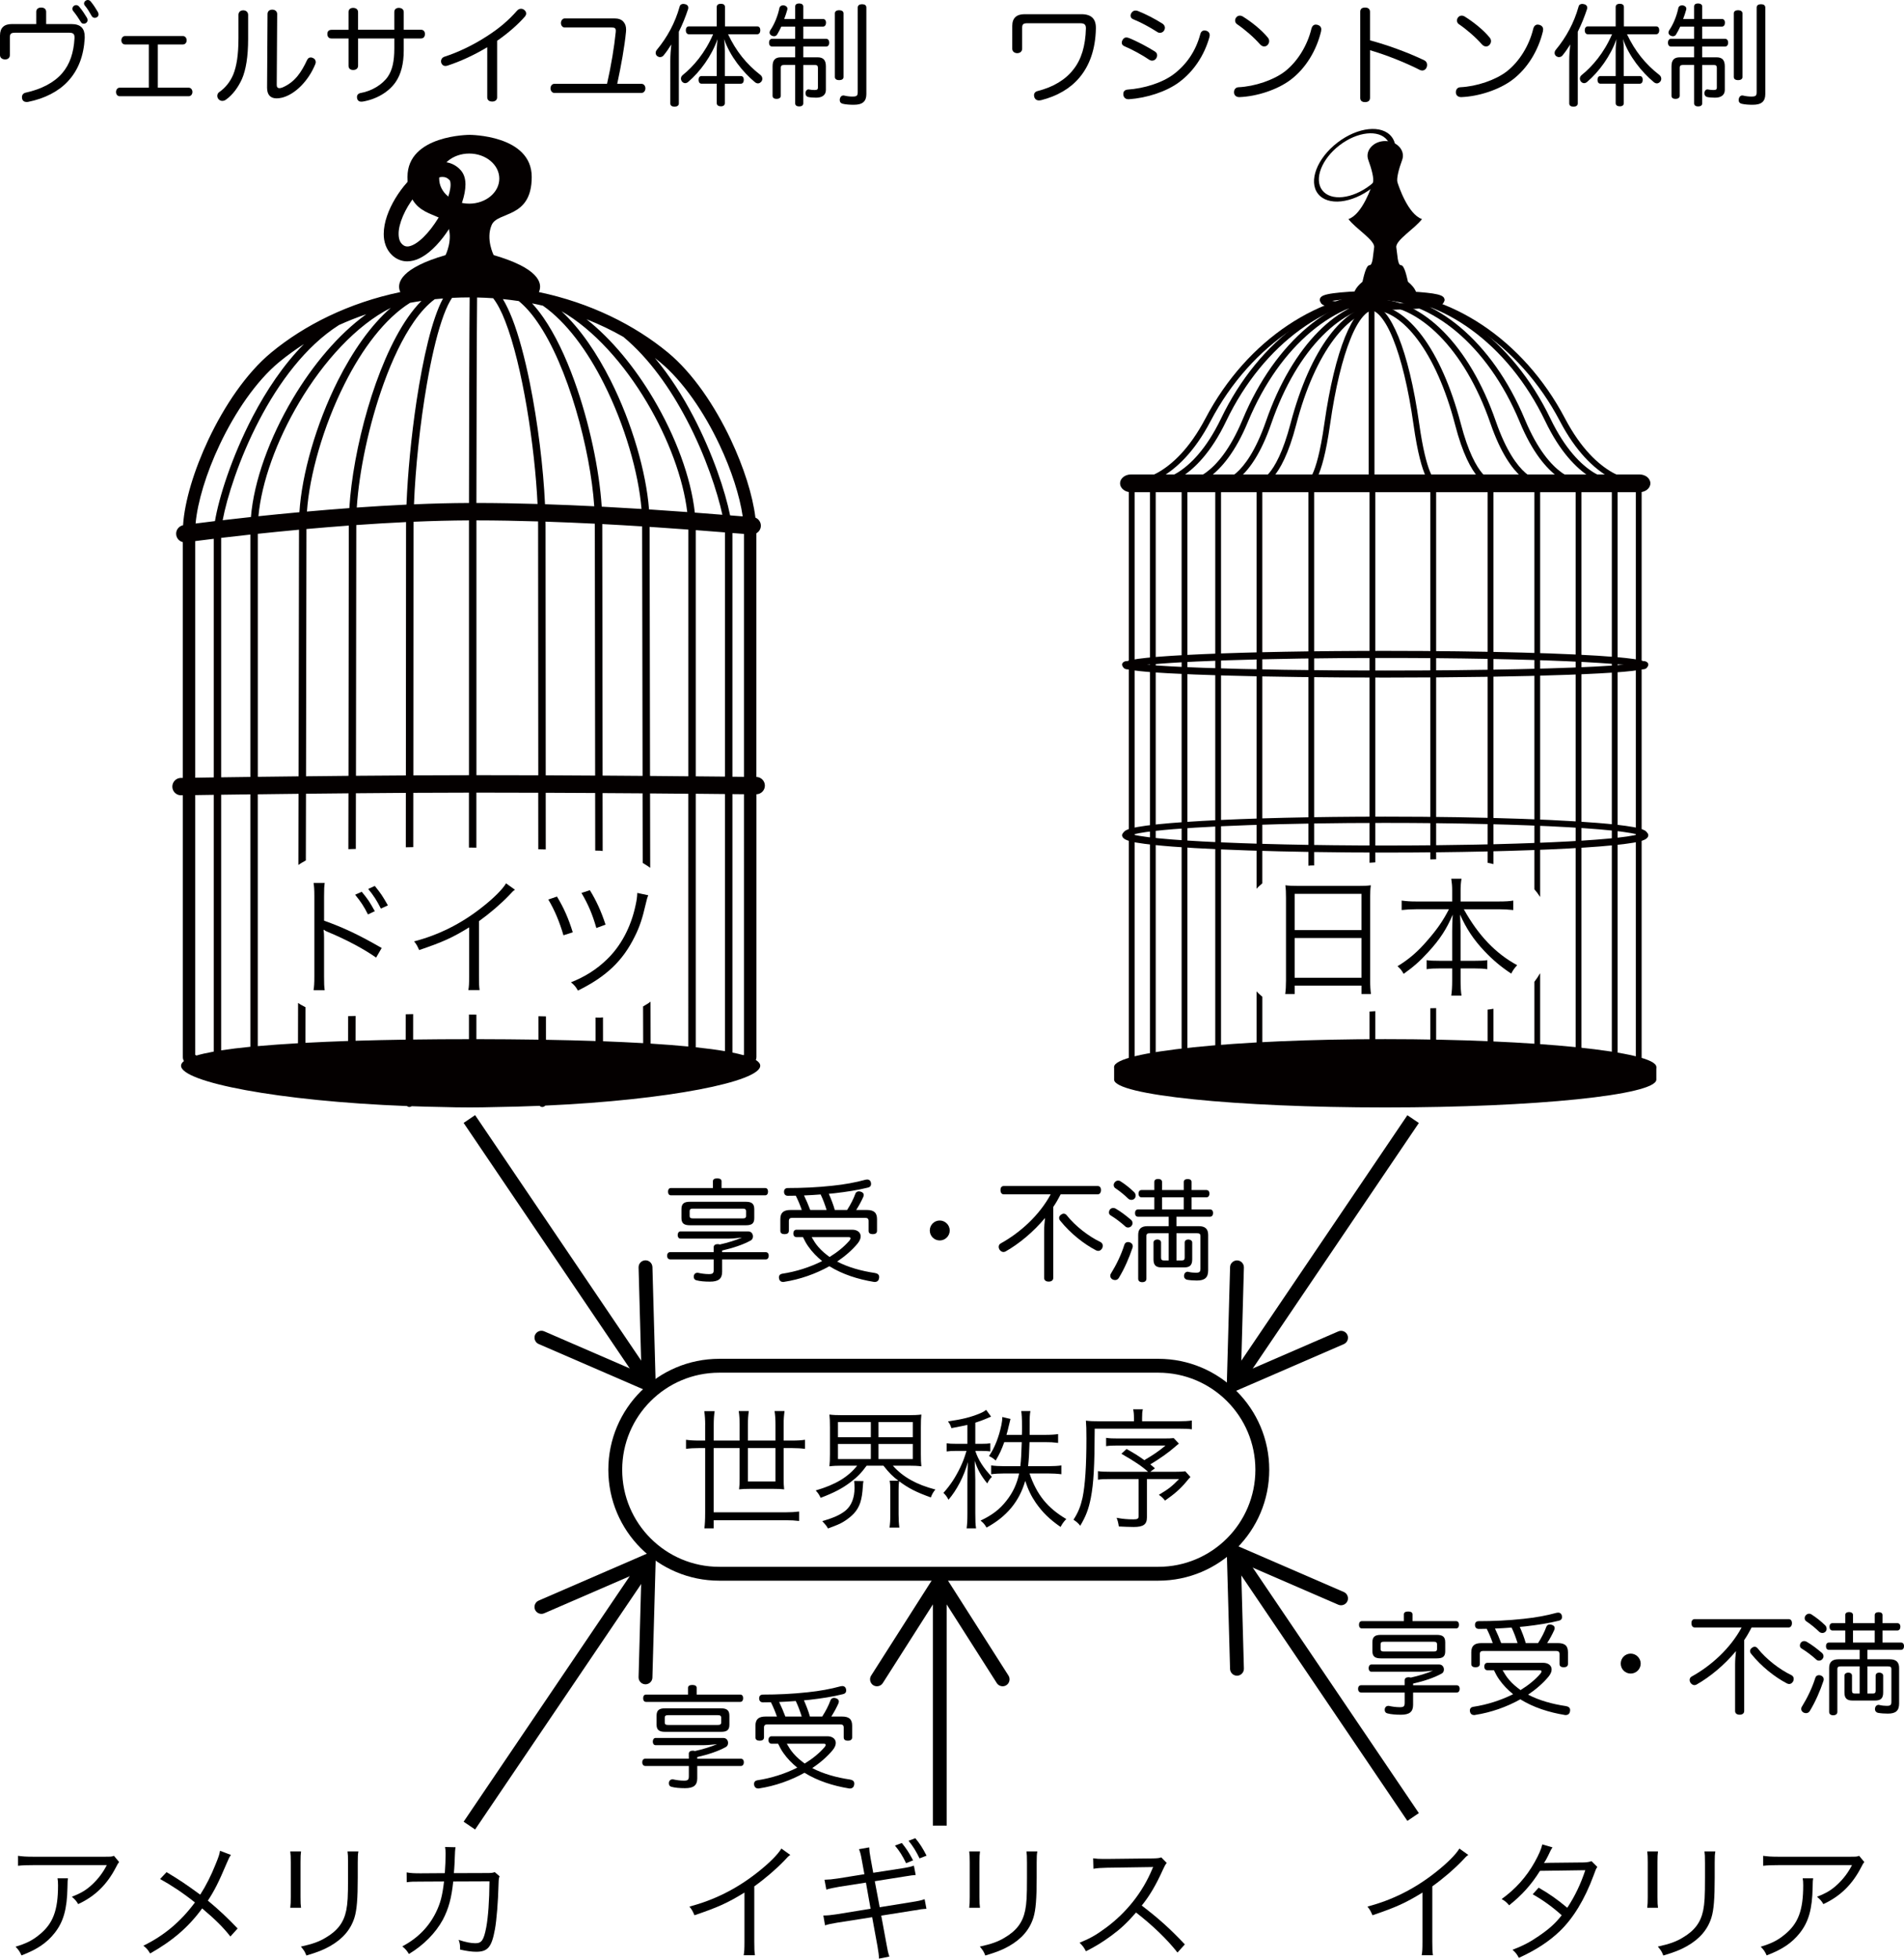 <?xml version="1.0" encoding="utf-8"?>
<!-- Generator: Adobe Illustrator 16.0.3, SVG Export Plug-In . SVG Version: 6.00 Build 0)  -->
<!DOCTYPE svg PUBLIC "-//W3C//DTD SVG 1.1//EN" "http://www.w3.org/Graphics/SVG/1.1/DTD/svg11.dtd">
<svg version="1.1" id="レイヤー_1" xmlns="http://www.w3.org/2000/svg" xmlns:xlink="http://www.w3.org/1999/xlink" x="0px"
	 y="0px" width="102.991px" height="105.937px" viewBox="0 0 102.991 105.937" enable-background="new 0 0 102.991 105.937"
	 xml:space="preserve">
<g>
	<path fill="#040000" d="M40.914,42.961c0.254-0.006,0.46-0.213,0.46-0.468c0-0.257-0.206-0.464-0.46-0.47v-13.18
		c0.144-0.08,0.242-0.232,0.242-0.409c0-0.197-0.122-0.366-0.294-0.436c-0.151-1.231-0.634-2.738-1.336-4.228
		c-0.855-1.809-2.037-3.576-3.396-4.703c-1.796-1.482-4.187-2.685-6.98-3.269c0.239-0.523-0.089-1.315-2.448-2
		c0,0-0.435-0.868-0.108-1.626c0.324-0.759,2.168-0.325,2.168-2.602s-3.362-2.276-3.362-2.276s-3.359,0-3.359,2.276
		s1.844,1.843,2.168,2.602c0.326,0.759-0.108,1.626-0.108,1.626c-2.36,0.685-2.688,1.477-2.448,2
		c-2.794,0.584-5.186,1.787-6.981,3.269c-1.359,1.126-2.539,2.894-3.396,4.703c-0.781,1.659-1.29,3.342-1.374,4.638
		c-0.239,0.05-0.405,0.276-0.37,0.522c0.026,0.198,0.174,0.349,0.357,0.393v12.751c-0.069,0-0.105,0.001-0.105,0.001
		c-0.259,0.004-0.467,0.219-0.463,0.479c0.004,0.257,0.214,0.462,0.471,0.462h0.008c0,0,0.031-0.001,0.09-0.002v14.165
		c0,0.089,0.028,0.158,0.06,0.21c-0.104,0.08-0.157,0.165-0.157,0.253c0,0.879,5.228,1.914,12.223,2.182
		c0.034,0.03,0.08,0.049,0.131,0.049c0,0,0,0,0.001,0c0.045,0,0.086-0.015,0.12-0.04c0.54,0.019,1.091,0.034,1.648,0.043
		c0.497,0.015,0.993,0.024,1.486,0.024c0.459,0,0.919-0.008,1.379-0.021c0.822-0.012,1.628-0.035,2.41-0.067
		c0.036,0.038,0.088,0.063,0.145,0.063c0.064-0.002,0.119-0.031,0.157-0.076c6.695-0.301,11.629-1.302,11.629-2.156
		c0-0.109-0.081-0.212-0.237-0.309c0.019-0.043,0.032-0.094,0.032-0.154V42.961z M33.029,20.574
		c-0.734-1.454-1.63-2.786-2.656-3.741c1.742,0.997,3.389,2.854,4.623,4.938c1.165,1.962,1.966,4.124,2.178,5.925
		c-0.63-0.046-1.324-0.095-2.067-0.143C34.951,25.536,34.195,22.894,33.029,20.574z M34.758,41.966
		c-0.688-0.006-1.412-0.011-2.162-0.016c-0.009-6.054-0.017-11.807-0.018-13.604c0.75,0.039,1.472,0.082,2.156,0.125
		C34.735,30.418,34.745,36.073,34.758,41.966z M29.368,16.535c1.265,0.883,2.408,2.44,3.301,4.22
		c1.134,2.248,1.873,4.836,2.031,6.773c-0.685-0.043-1.405-0.085-2.152-0.124c-0.13-1.986-0.665-4.551-1.481-6.808
		c-0.472-1.304-1.036-2.502-1.68-3.426c-0.194-0.28-0.397-0.536-0.607-0.761C28.978,16.447,29.174,16.489,29.368,16.535z
		 M32.192,41.949c-0.868-0.006-1.765-0.011-2.673-0.015c-0.005-6.079-0.009-11.789-0.009-13.498c0-0.072-0.001-0.148-0.003-0.222
		c0.908,0.03,1.804,0.069,2.668,0.112C32.176,30.1,32.184,35.872,32.192,41.949z M28.06,16.284c0.34,0.277,0.677,0.654,0.995,1.115
		c1.676,2.397,2.881,6.931,3.089,9.984c-0.862-0.043-1.756-0.081-2.663-0.11c-0.09-1.957-0.386-4.415-0.826-6.587
		c-0.267-1.314-0.585-2.522-0.948-3.454c-0.163-0.407-0.327-0.764-0.506-1.055C27.489,16.206,27.776,16.241,28.06,16.284z
		 M29.116,41.933c-1.09-0.004-2.194-0.006-3.281-0.006h-0.064V28.146c1.106,0.001,2.229,0.022,3.334,0.056
		c0.001,0.08,0.002,0.158,0.002,0.235C29.106,30.146,29.111,35.854,29.116,41.933z M26.676,16.131
		c0.218,0.278,0.448,0.706,0.654,1.247c0.928,2.374,1.601,6.783,1.747,9.881c-1.096-0.033-2.208-0.053-3.307-0.054
		c0.004-3.767,0.018-9.386,0.037-11.114C26.1,16.097,26.39,16.111,26.676,16.131z M23.756,9.66c0-0.748,0.728-1.355,1.626-1.355
		c0.897,0,1.626,0.607,1.626,1.355c0,0.749-0.729,1.355-1.626,1.355C24.483,11.015,23.756,10.409,23.756,9.66z M24.352,16.271
		c0.034-0.059,0.066-0.111,0.1-0.16c0.313-0.016,0.629-0.025,0.948-0.025h0.004c-0.019,1.747-0.032,7.352-0.036,11.119
		c-0.97,0.003-1.972,0.03-2.975,0.073c0.075-1.932,0.326-4.372,0.7-6.517c0.225-1.301,0.495-2.494,0.795-3.392
		C24.037,16.92,24.194,16.544,24.352,16.271z M25.367,28.146v13.782c-0.976,0.001-1.989,0.004-3.008,0.009
		c0.004-6.079,0.008-11.791,0.008-13.5c0-0.07,0.001-0.145,0.001-0.217C23.381,28.177,24.392,28.15,25.367,28.146z M23.517,16.184
		c0.148-0.015,0.298-0.028,0.446-0.04c-0.597,1.101-1.078,3.225-1.432,5.55c-0.287,1.908-0.479,3.938-0.544,5.6
		c-0.903,0.042-1.806,0.096-2.688,0.158c0.124-1.938,0.653-4.494,1.46-6.719c0.462-1.281,1.019-2.452,1.632-3.334
		C22.751,16.88,23.132,16.466,23.517,16.184z M21.965,28.238c0,0.067-0.001,0.134-0.001,0.199c0,1.709-0.005,7.421-0.009,13.504
		c-0.905,0.004-1.812,0.012-2.7,0.019c0.009-6.001,0.016-11.707,0.017-13.562C20.155,28.335,21.06,28.28,21.965,28.238z
		 M22.18,16.379c0.203-0.037,0.408-0.072,0.616-0.102c-0.258,0.255-0.501,0.557-0.735,0.893c-1.765,2.545-2.975,7.178-3.165,10.312
		c-0.788,0.058-1.558,0.121-2.293,0.187c0.133-1.951,0.879-4.609,2.041-6.913C19.591,18.865,20.821,17.228,22.18,16.379z
		 M18.868,28.427c0,1.884-0.007,7.564-0.017,13.536c-0.788,0.007-1.559,0.015-2.297,0.024c0.013-5.763,0.022-11.302,0.023-13.373
		C17.313,28.548,18.081,28.485,18.868,28.427z M18.283,20.573c-1.196,2.379-1.959,5.097-2.087,7.131
		c-0.79,0.072-1.535,0.146-2.217,0.218c0.168-1.845,0.987-4.106,2.202-6.151c1.313-2.218,3.093-4.178,4.957-5.119
		C20.029,17.616,19.066,19.026,18.283,20.573z M16.174,28.651c-0.001,2.098-0.011,7.608-0.023,13.339
		c-0.782,0.009-1.522,0.018-2.205,0.026V28.872C14.63,28.8,15.379,28.724,16.174,28.651z M11.562,56.878
		c-0.364,0.066-0.677,0.137-0.935,0.213c-0.026-0.014-0.049-0.027-0.067-0.037V43.005c0.271-0.004,0.607-0.009,1.002-0.015V56.878z
		 M11.562,42.048c-0.394,0.006-0.729,0.011-1.002,0.016V29.267c0.242-0.031,0.563-0.071,0.957-0.119
		c0.015-0.002,0.03-0.004,0.045-0.005V42.048z M10.58,28.316c0.101-1.147,0.573-2.725,1.302-4.259
		c0.823-1.746,1.975-3.447,3.217-4.472c0.413-0.341,0.863-0.667,1.341-0.975c-1.116,1.127-2.035,2.52-2.766,3.913
		c-1.159,2.223-1.843,4.432-2.046,5.662C11.207,28.237,10.854,28.281,10.58,28.316z M11.964,56.812V42.985
		c0.469-0.007,0.999-0.014,1.578-0.021c0,3.518,0.001,7.977,0.001,13.653C12.956,56.674,12.428,56.74,11.964,56.812z M13.542,42.022
		c-0.579,0.007-1.109,0.014-1.578,0.021v-12.95c0.461-0.055,0.992-0.115,1.579-0.179C13.542,29.864,13.542,30.776,13.542,42.022z
		 M12.045,28.137c0.218-1.18,0.883-3.326,1.985-5.427c1.049-2.006,2.495-3.979,4.305-5.129c0.472-0.214,0.964-0.41,1.475-0.584
		c-1.52,1.099-2.896,2.753-3.974,4.568c-1.256,2.119-2.103,4.451-2.263,6.4C13.011,28.026,12.497,28.084,12.045,28.137z
		 M37.231,56.603c-0.619-0.06-1.302-0.111-2.038-0.158c-0.001-0.641-0.003-1.407-0.005-2.267c-0.124,0.097-0.265,0.176-0.403,0.258
		c0.002,0.745,0.003,1.415,0.005,1.985c-0.685-0.039-1.409-0.072-2.172-0.102c-0.001-0.395-0.001-0.834-0.002-1.292
		c-0.057,0.001-0.105,0.015-0.163,0.014c-0.08-0.001-0.16-0.004-0.24-0.005c0,0.453,0.001,0.879,0.002,1.27
		c-0.854-0.029-1.752-0.051-2.683-0.067c0-0.393,0-0.82-0.001-1.264c-0.134-0.004-0.27-0.005-0.404-0.009
		c0,0.446,0.001,0.871,0.001,1.266c-1.08-0.016-2.204-0.025-3.359-0.027c0-0.413,0-0.857,0-1.326
		c-0.135-0.003-0.269-0.003-0.403-0.005c0,0.47,0,0.917,0,1.332c-1.032,0-2.041,0.006-3.018,0.02c0-0.426,0.001-0.888,0.001-1.375
		c-0.134,0.001-0.269,0.007-0.403,0.009c0,0.484,0,0.948-0.001,1.371c-0.939,0.015-1.846,0.034-2.713,0.061
		c0-0.41,0.001-0.864,0.002-1.343c-0.134,0.007-0.268,0.005-0.402,0.013c0,0.477-0.001,0.934-0.002,1.342
		c-0.81,0.027-1.581,0.061-2.308,0.1c0.001-0.554,0.003-1.208,0.004-1.926c-0.137-0.074-0.279-0.142-0.403-0.231
		c-0.002,0.819-0.003,1.562-0.005,2.179c-0.784,0.045-1.511,0.098-2.174,0.156v-13.62c0.404-0.005,0.828-0.011,1.271-0.016
		c0.302-0.003,0.614-0.007,0.933-0.011c-0.002,0.675-0.004,1.351-0.005,2.022c-0.001,0.615-0.002,1.226-0.004,1.829
		c0.123-0.095,0.268-0.167,0.404-0.248c0.002-1.185,0.005-2.396,0.008-3.607c0.738-0.007,1.509-0.016,2.298-0.023
		c-0.001,0.773-0.003,1.55-0.004,2.32c0,0.235,0,0.466-0.001,0.701c0.135-0.008,0.269-0.006,0.403-0.013
		c0.001-0.997,0.003-2.003,0.004-3.011c0.889-0.007,1.797-0.015,2.702-0.021c-0.001,0.904-0.002,1.812-0.002,2.712
		c0,0.078,0,0.154,0,0.231c0.134-0.001,0.269-0.007,0.403-0.008c0.001-0.975,0.001-1.955,0.002-2.937
		c1.02-0.005,2.032-0.01,3.009-0.01v2.97c0.134,0.003,0.269,0.003,0.403,0.006v-2.977h0.064c1.088,0,2.191,0.004,3.281,0.007
		c0.001,1.021,0.002,2.043,0.003,3.057c0.134,0.004,0.27,0.006,0.404,0.009c0-0.116,0-0.231,0-0.349
		c0-0.902-0.001-1.812-0.002-2.716c0.909,0.003,1.806,0.008,2.674,0.013c0.001,1.042,0.003,2.084,0.004,3.114
		c0.085,0.001,0.169,0.004,0.254,0.006c0.053,0,0.097,0.015,0.149,0.017c0-0.268,0-0.532-0.001-0.801
		c-0.002-0.775-0.003-1.554-0.004-2.332c0.75,0.005,1.475,0.009,2.163,0.014c0.002,1.264,0.005,2.529,0.008,3.764
		c0.138,0.086,0.28,0.167,0.405,0.266c-0.001-0.654-0.003-1.314-0.004-1.983c-0.002-0.679-0.002-1.361-0.004-2.043
		c0.74,0.006,1.436,0.012,2.067,0.018V56.603z M37.231,41.988c-0.633-0.007-1.327-0.013-2.07-0.019
		c-0.012-5.867-0.022-11.5-0.023-13.471c0.129,0.009,0.256,0.017,0.381,0.025c0.613,0.041,1.186,0.082,1.713,0.121
		C37.231,29.783,37.231,29.74,37.231,41.988z M35.343,21.565c-0.992-1.671-2.239-3.207-3.617-4.298
		c0.707,0.28,1.374,0.6,1.994,0.955c1.406,1.168,2.554,2.817,3.428,4.488c1.018,1.936,1.661,3.91,1.927,5.132
		c-0.43-0.034-0.931-0.073-1.491-0.116C37.377,25.828,36.547,23.599,35.343,21.565z M39.214,56.855
		c-0.455-0.078-0.984-0.148-1.579-0.211V42.932c0.595,0.006,1.126,0.011,1.579,0.016V56.855z M39.214,42.005
		c-0.453-0.004-0.984-0.009-1.579-0.015V28.674c0.526,0.04,1.001,0.077,1.406,0.109c0.06,0.005,0.116,0.009,0.172,0.014
		c0,0.009,0.001,0.018,0.001,0.026C39.214,29.9,39.214,29.687,39.214,42.005z M37.504,22.524c-0.575-1.098-1.268-2.195-2.081-3.162
		c0.095,0.074,0.188,0.148,0.279,0.224c1.242,1.024,2.395,2.726,3.217,4.472c0.648,1.368,1.095,2.77,1.256,3.872
		c-0.187-0.014-0.415-0.032-0.682-0.054C39.235,26.605,38.572,24.57,37.504,22.524z M40.242,57.054
		c-0.008,0.005-0.021,0.01-0.03,0.017c-0.175-0.05-0.374-0.097-0.594-0.141V42.952c0.237,0.001,0.446,0.003,0.624,0.006V57.054z
		 M40.242,42.017c-0.178-0.002-0.387-0.004-0.624-0.006c0-12.3,0-12.111,0-13.181c0.195,0.016,0.368,0.029,0.514,0.04
		c0.039,0.003,0.075,0.005,0.11,0.008V42.017z"/>
	<path fill="#040000" d="M21.212,13.805c-0.328-0.306-0.458-0.737-0.455-1.154l0,0c0.003-0.635,0.258-1.303,0.626-1.919l0,0
		c0.372-0.616,0.86-1.175,1.397-1.548l0,0c0.36-0.246,0.747-0.418,1.163-0.421l0,0c0.354-0.005,0.721,0.149,0.98,0.445l0,0
		l-0.3,0.27l-0.299,0.27c-0.131-0.138-0.231-0.173-0.382-0.178l0,0c-0.174-0.003-0.431,0.087-0.705,0.278l0,0
		c-0.273,0.188-0.561,0.468-0.813,0.79l0,0c-0.512,0.641-0.87,1.472-0.862,2.014l0,0c0.002,0.272,0.072,0.443,0.199,0.564l0,0
		c0.103,0.092,0.172,0.112,0.271,0.115l0,0c0.148,0.005,0.4-0.096,0.672-0.322l0,0c0.272-0.221,0.558-0.548,0.81-0.916l0,0
		c0.509-0.728,0.868-1.649,0.858-2.11l0,0c0-0.159-0.04-0.231-0.049-0.236l0,0l0.299-0.27l0.3-0.27
		c0.201,0.228,0.255,0.506,0.256,0.775l0,0c-0.005,0.584-0.25,1.255-0.604,1.92l0,0c-0.358,0.661-0.831,1.296-1.359,1.73l0,0
		c-0.353,0.285-0.74,0.499-1.182,0.503l0,0c-0.004,0-0.008,0-0.012,0l0,0C21.735,14.137,21.439,14.021,21.212,13.805L21.212,13.805z
		"/>
</g>
<g>
	<g>
		<g>
			<g>
				<path fill="#040000" d="M61.257,25.991c0,0,0.006,0,0.019,0l0,0c0.163-0.006,2.187-0.05,3.927-3.355l0,0
					c2.28-4.34,6.299-6.85,10.022-6.852l0,0v0.312c-3.583-0.001-7.515,2.432-9.745,6.686l0,0c-1.781,3.401-3.958,3.526-4.204,3.52
					l0,0c-0.006,0-0.012,0-0.014,0l0,0c0,0-0.005,0-0.005,0.001l0,0V25.991L61.257,25.991z"/>
				<path fill="#040000" d="M84.38,22.781c-2.231-4.253-6.165-6.688-9.746-6.685l0,0v-0.312c3.724,0.001,7.741,2.511,10.022,6.852
					l0,0c1.74,3.305,3.764,3.349,3.929,3.355l0,0c0.01,0,0.016,0,0.016,0l0,0v0.311c0,0-0.006,0-0.016,0l0,0
					c-0.005,0-0.01,0-0.017,0l0,0C88.258,26.302,86.129,26.124,84.38,22.781L84.38,22.781z"/>
			</g>
			<g>
				<path fill="#040000" d="M62.452,25.991c0-0.001,0.007-0.001,0.015,0l0,0c0.142-0.007,1.983-0.042,3.58-3.35l0,0
					c2.082-4.339,5.759-6.854,9.179-6.857l0,0v0v0.311c-3.262-0.002-6.856,2.425-8.898,6.679l0,0
					c-1.625,3.401-3.624,3.534-3.86,3.526l0,0c-0.004,0-0.007,0-0.011,0l0,0c0,0-0.004,0-0.004,0.001l0,0V25.991L62.452,25.991z"/>
				<path fill="#040000" d="M83.584,22.776c-2.043-4.255-5.637-6.682-8.899-6.68l0,0v-0.312c3.418,0.003,7.096,2.518,9.18,6.857l0,0
					c1.597,3.308,3.437,3.343,3.577,3.35l0,0c0.011,0,0.015,0,0.015,0l0,0v0.311c0,0-0.004,0-0.015,0l0,0
					c-0.004,0-0.009,0.001-0.015,0.001l0,0C87.131,26.303,85.18,26.112,83.584,22.776L83.584,22.776z"/>
			</g>
			<g>
				<path fill="#040000" d="M64.18,26.302c-0.005,0-0.007,0-0.009,0l0,0h-0.003v-0.311c0,0,0.004,0,0.012,0l0,0
					c0.104-0.007,1.667-0.028,3.034-3.295l0,0c1.78-4.276,4.92-6.768,7.868-6.773l0,0l0,0v0.312
					c-2.763-0.005-5.834,2.379-7.58,6.582l0,0c-1.359,3.284-3.036,3.487-3.307,3.487l0,0C64.188,26.303,64.185,26.303,64.18,26.302
					L64.18,26.302z"/>
				<path fill="#040000" d="M82.202,22.815c-1.747-4.203-4.819-6.586-7.582-6.582l0,0v-0.312c2.947,0.005,6.088,2.497,7.867,6.773
					l0,0c1.369,3.268,2.932,3.289,3.034,3.295l0,0c0.009-0.001,0.014-0.001,0.014,0l0,0v0.312c0,0-0.005,0-0.014,0l0,0
					c-0.004,0-0.008,0-0.013,0l0,0C85.24,26.303,83.56,26.102,82.202,22.815L82.202,22.815z"/>
			</g>
			<g>
				<path fill="#040000" d="M66.048,26.303c-0.009,0-0.014,0-0.015,0l0,0l0.008-0.312c0,0,0,0,0.007,0l0,0
					c0.057-0.006,1.314-0.009,2.428-3.196l0,0c1.441-4.155,3.98-6.593,6.406-6.603l0,0v0.312c-2.201-0.01-4.697,2.297-6.112,6.394
					l0,0c-1.1,3.201-2.475,3.405-2.712,3.405l0,0C66.054,26.303,66.051,26.303,66.048,26.303L66.048,26.303z"/>
				<path fill="#040000" d="M80.62,22.897c-1.415-4.097-3.911-6.404-6.111-6.394l0,0v-0.311c2.426,0.01,4.965,2.448,6.406,6.603l0,0
					c1.112,3.188,2.371,3.19,2.428,3.196l0,0c0.006,0,0.006,0,0.006,0l0,0l0.01,0.311c-0.002,0-0.007,0-0.016,0l0,0
					c-0.002,0-0.007,0.001-0.011,0.001l0,0C83.095,26.303,81.721,26.098,80.62,22.897L80.62,22.897z"/>
			</g>
			<g>
				<path fill="#040000" d="M68.063,26.303v-0.312c0,0,0.003,0,0.008,0l0,0c0.003-0.002,0.22,0.005,0.556-0.376l0,0
					c0.334-0.384,0.776-1.164,1.182-2.715l0,0c1.062-4.027,2.895-6.405,4.738-6.431l0,0v0v0.312
					c-1.546-0.025-3.404,2.206-4.436,6.197l0,0c-0.816,3.147-1.84,3.322-2.04,3.323l0,0C68.065,26.303,68.063,26.303,68.063,26.303
					L68.063,26.303z"/>
				<path fill="#040000" d="M80.75,26.302c-0.202,0-1.224-0.176-2.039-3.322l0,0c-1.032-3.991-2.892-6.223-4.438-6.197l0,0V16.47
					c1.845,0.026,3.677,2.403,4.741,6.431l0,0c0.403,1.551,0.845,2.331,1.18,2.715l0,0c0.336,0.381,0.551,0.374,0.557,0.376l0,0
					c0.005,0,0.006,0,0.006,0l0,0v0.311C80.756,26.302,80.755,26.302,80.75,26.302L80.75,26.302z"/>
			</g>
			<g>
				<path fill="#040000" d="M70.765,26.028l-0.015-0.034c0.001-0.001,0.015-0.006,0.034-0.025l0,0
					c0.041-0.036,0.115-0.125,0.207-0.318l0,0c0.183-0.386,0.426-1.177,0.645-2.732l0,0c0.286-2.014,0.679-3.601,1.121-4.696l0,0
					c0.448-1.086,0.919-1.729,1.52-1.752l0,0v0v0.312c-0.318-0.023-0.809,0.487-1.23,1.557l0,0
					c-0.429,1.058-0.818,2.627-1.101,4.623l0,0c-0.224,1.573-0.468,2.386-0.673,2.821l0,0c-0.199,0.43-0.39,0.518-0.505,0.519l0,0
					c0,0-0.003,0-0.003,0.001l0,0V26.028L70.765,26.028z"/>
				<path fill="#040000" d="M77.636,26.302c-0.116-0.001-0.305-0.089-0.506-0.519l0,0c-0.205-0.435-0.448-1.248-0.671-2.821l0,0
					c-0.282-1.996-0.673-3.565-1.102-4.623l0,0c-0.423-1.07-0.912-1.58-1.229-1.557l0,0V16.47c0.601,0.023,1.07,0.666,1.52,1.752
					l0,0c0.442,1.096,0.836,2.683,1.12,4.696l0,0c0.192,1.362,0.401,2.137,0.573,2.568l0,0c0.171,0.434,0.307,0.508,0.313,0.508l0,0
					l-0.013,0.033v0.275H77.636L77.636,26.302z M74.128,16.782L74.128,16.782L74.128,16.782L74.128,16.782z"/>
			</g>
			<path fill="#040000" d="M61.324,36.259c-0.236-0.042-0.372-0.051-0.532-0.15l0,0c-0.04-0.029-0.095-0.084-0.096-0.162l0,0
				c0-0.105,0.116-0.191,0.261-0.191l0,0c0.087,0,0.163,0.032,0.211,0.08l0,0c0.028,0.008,0.075,0.02,0.135,0.029l0,0
				c0.165,0.031,0.435,0.063,0.783,0.092l0,0c0.695,0.06,1.716,0.116,2.977,0.162l0,0c2.522,0.092,6.013,0.149,9.867,0.149l0,0
				c5.34,0,9.984-0.11,12.316-0.271l0,0c0.757-0.05,1.29-0.114,1.443-0.161l0,0c0.048-0.048,0.125-0.081,0.212-0.081l0,0
				c0.145,0,0.26,0.086,0.26,0.191l0,0c0,0.077-0.054,0.133-0.096,0.162l0,0c-0.042,0.031-0.082,0.047-0.121,0.061l0,0
				c-0.078,0.028-0.162,0.046-0.265,0.065l0,0c-0.205,0.036-0.487,0.069-0.845,0.1l0,0c-0.718,0.063-1.746,0.117-3.014,0.164l0,0
				c-2.533,0.093-6.029,0.15-9.892,0.15l0,0C68.374,36.646,62.904,36.486,61.324,36.259L61.324,36.259z"/>
			<path fill="#040000" d="M88.717,36.109c-0.029-0.011-0.082-0.026-0.151-0.04l0,0c-0.17-0.036-0.438-0.076-0.786-0.111l0,0
				c-0.7-0.072-1.72-0.137-2.98-0.192l0,0c-2.523-0.11-6.014-0.179-9.869-0.179l0,0c-6.429-0.001-11.865,0.191-13.44,0.446l0,0
				c-0.17,0.025-0.297,0.059-0.349,0.076l0,0c-0.039,0.053-0.107,0.089-0.184,0.089l0,0c-0.121,0-0.219-0.086-0.219-0.192l0,0
				c0.019-0.165,0.134-0.201,0.194-0.232l0,0c0.073-0.032,0.154-0.054,0.255-0.076l0,0c0.203-0.042,0.482-0.082,0.842-0.119l0,0
				c0.715-0.074,1.741-0.14,3.009-0.196l0,0c2.533-0.111,6.029-0.179,9.892-0.179l0,0c5.43,0,10.134,0.134,12.465,0.333l0,0
				c0.784,0.071,1.275,0.131,1.531,0.235l0,0c0.061,0.032,0.177,0.067,0.194,0.232l0,0c0,0.106-0.097,0.192-0.219,0.192l0,0
				C88.825,36.198,88.757,36.162,88.717,36.109L88.717,36.109z"/>
			<g>
				<path fill="#040000" d="M77.696,16.326c-0.023-0.008-0.06-0.018-0.105-0.028l0,0c-0.139-0.03-0.36-0.062-0.638-0.087l0,0
					c-0.555-0.052-1.332-0.085-2.19-0.085l0,0c-0.755,0-1.447,0.025-1.979,0.067l0,0c-0.474,0.033-0.846,0.096-0.954,0.132l0,0
					c-0.042,0.057-0.116,0.093-0.203,0.093l0,0c-0.133,0-0.239-0.087-0.239-0.197l0,0c0.012-0.152,0.126-0.202,0.187-0.233l0,0
					c0.072-0.032,0.146-0.052,0.237-0.073l0,0c0.18-0.04,0.416-0.07,0.707-0.098l0,0c0.582-0.055,1.372-0.088,2.245-0.088l0,0
					c0.765,0,1.465,0.026,2.018,0.068l0,0c0.559,0.047,0.936,0.091,1.17,0.19l0,0c0.062,0.031,0.177,0.081,0.189,0.233l0,0
					c0,0.109-0.108,0.197-0.241,0.197l0,0C77.813,16.417,77.739,16.381,77.696,16.326L77.696,16.326z"/>
				<path fill="#040000" d="M72.748,16.691c-0.557-0.046-0.936-0.093-1.156-0.187l0,0c-0.056-0.029-0.155-0.074-0.167-0.205l0,0l0,0
					c0-0.092,0.091-0.167,0.201-0.167l0,0c0.076,0,0.142,0.036,0.176,0.086l0,0c0.024,0.008,0.067,0.021,0.122,0.034l0,0
					c0.143,0.03,0.366,0.062,0.644,0.088l0,0c0.557,0.052,1.335,0.085,2.195,0.085l0,0c1.17,0,2.195-0.062,2.703-0.148l0,0
					c0.122-0.018,0.218-0.045,0.257-0.059l0,0c0.034-0.051,0.101-0.087,0.176-0.087l0,0c0.111,0,0.202,0.075,0.202,0.167l0,0
					c-0.011,0.131-0.11,0.175-0.167,0.205l0,0c-0.067,0.03-0.142,0.05-0.23,0.07l0,0c-0.174,0.039-0.409,0.071-0.699,0.098l0,0
					c-0.579,0.054-1.369,0.086-2.241,0.086l0,0C73.999,16.758,73.3,16.733,72.748,16.691L72.748,16.691z"/>
			</g>
			<path fill="#040000" d="M62.448,45.703c-0.79-0.087-1.284-0.156-1.571-0.296l0,0c-0.074-0.04-0.176-0.11-0.181-0.232l0,0
				c0-0.105,0.116-0.191,0.261-0.191l0,0c0.109,0,0.203,0.05,0.241,0.121l0,0c0.025,0.011,0.07,0.026,0.129,0.042l0,0
				c0.16,0.041,0.427,0.088,0.771,0.131l0,0c0.692,0.088,1.711,0.167,2.97,0.235l0,0c2.519,0.135,6.007,0.218,9.861,0.218l0,0
				c3.444,0,6.598-0.066,9.027-0.177l0,0c2.42-0.107,4.16-0.272,4.639-0.427l0,0c0.028-0.008,0.05-0.016,0.064-0.022l0,0
				c0.038-0.071,0.131-0.121,0.241-0.121l0,0c0.144,0,0.26,0.085,0.26,0.191l0,0c-0.005,0.122-0.106,0.192-0.181,0.232l0,0
				c-0.081,0.043-0.169,0.07-0.276,0.099l0,0c-0.211,0.054-0.494,0.103-0.855,0.147l0,0c-0.723,0.092-1.752,0.172-3.021,0.241l0,0
				c-2.538,0.135-6.035,0.219-9.898,0.219l0,0C69.493,46.112,64.79,45.948,62.448,45.703L62.448,45.703z"/>
			<path fill="#040000" d="M88.693,45.182c-0.023-0.012-0.076-0.032-0.149-0.052l0,0c-0.164-0.045-0.431-0.095-0.777-0.141l0,0
				c-0.694-0.093-1.712-0.178-2.973-0.249l0,0c-2.521-0.143-6.011-0.231-9.864-0.231l0,0c-5.424,0-10.132,0.176-12.422,0.43l0,0
				c-0.729,0.075-1.233,0.183-1.344,0.242l0,0c-0.027,0.067-0.109,0.118-0.207,0.118l0,0c-0.121,0-0.219-0.077-0.219-0.17l0,0
				c0.003-0.112,0.094-0.178,0.164-0.219l0,0c0.074-0.042,0.161-0.071,0.265-0.1l0,0c0.208-0.057,0.49-0.107,0.851-0.156l0,0
				c0.72-0.096,1.747-0.181,3.016-0.253l0,0c2.536-0.144,6.033-0.232,9.896-0.232l0,0c5.435,0,10.137,0.175,12.475,0.433l0,0
				c0.786,0.091,1.282,0.168,1.552,0.308l0,0c0.071,0.041,0.161,0.107,0.164,0.219l0,0c0,0.093-0.097,0.17-0.219,0.17l0,0
				C88.806,45.3,88.722,45.25,88.693,45.182L88.693,45.182z M61.153,45.186L61.153,45.186L61.153,45.186L61.153,45.186
				L61.153,45.186L61.153,45.186z"/>
			<ellipse fill="#040000" cx="74.929" cy="57.708" rx="14.665" ry="1.504"/>
			<path fill="#040000" d="M60.265,57.708v0.686c0,0.832,6.564,1.506,14.665,1.506c8.099,0,14.664-0.674,14.664-1.506v-0.686H60.265
				z"/>
			<path fill="#040000" d="M89.272,26.142c0,0.266-0.266,0.48-0.592,0.48H61.178c-0.326,0-0.592-0.215-0.592-0.48l0,0
				c0-0.265,0.266-0.48,0.592-0.48h27.503C89.007,25.661,89.272,25.877,89.272,26.142L89.272,26.142z"/>
			<g>
				<polygon fill="#040000" points="61.061,57.693 61.061,26.319 61.373,26.319 61.373,57.693 61.061,57.693 				"/>
				<polygon fill="#040000" points="62.203,57.693 62.203,26.319 62.515,26.319 62.515,57.693 62.203,57.693 				"/>
				<polygon fill="#040000" points="63.916,57.693 63.916,26.319 64.229,26.319 64.229,57.693 63.916,57.693 				"/>
				<polygon fill="#040000" points="65.735,57.693 65.735,26.319 66.048,26.319 66.048,57.693 65.735,57.693 				"/>
				<path fill="#040000" d="M68.281,47.776V26.319H67.97V48.07C68.063,47.963,68.176,47.873,68.281,47.776z"/>
				<path fill="#040000" d="M67.97,53.62v4.073h0.312v-3.78C68.176,53.816,68.063,53.727,67.97,53.62z"/>
				<path fill="#040000" d="M70.88,46.813c0.068,0,0.138-0.004,0.206-0.004v-20.49h-0.313v20.505
					C70.811,46.823,70.842,46.813,70.88,46.813z"/>
				<polygon fill="#040000" points="88.484,57.693 88.484,26.319 88.799,26.319 88.799,57.693 88.484,57.693 				"/>
				<polygon fill="#040000" points="87.187,57.693 87.187,26.319 87.498,26.319 87.498,57.693 87.187,57.693 				"/>
				<polygon fill="#040000" points="85.229,57.693 85.229,26.319 85.543,26.319 85.543,57.693 85.229,57.693 				"/>
				<path fill="#040000" d="M83.31,48.516V26.319h-0.313v21.779C83.11,48.23,83.216,48.368,83.31,48.516z"/>
				<path fill="#040000" d="M82.997,53.104v4.589h0.313v-5.057C83.214,52.798,83.111,52.955,82.997,53.104z"/>
				<path fill="#040000" d="M80.782,46.737V26.319h-0.313v20.347C80.574,46.688,80.68,46.708,80.782,46.737z"/>
				<path fill="#040000" d="M80.469,54.606v3.087h0.313v-3.132C80.679,54.582,80.574,54.596,80.469,54.606z"/>
				<path fill="#040000" d="M77.683,46.477V26.319H77.37v20.166C77.475,46.482,77.578,46.478,77.683,46.477z"/>
				<path fill="#040000" d="M77.37,54.532v3.161h0.313v-3.168C77.578,54.525,77.475,54.53,77.37,54.532z"/>
				<path fill="#040000" d="M74.392,46.643V26.319h-0.311v20.346C74.185,46.657,74.288,46.65,74.392,46.643z"/>
				<path fill="#040000" d="M74.081,54.712v2.98h0.311v-3.002C74.288,54.698,74.185,54.705,74.081,54.712z"/>
			</g>
			<polygon fill="#040000" points="74.036,26.236 74.036,16.417 74.347,16.417 74.347,26.236 74.036,26.236 			"/>
		</g>
		<path fill="#040000" d="M76.918,11.849c-0.759-0.255-1.264-1.791-1.325-1.982c-0.063-0.192,0.062-0.705,0.252-1.215
			c0.189-0.513-0.284-1.024-0.915-1.024c-0.632,0-1.105,0.512-0.916,1.024c0.189,0.51,0.316,1.023,0.252,1.215
			c-0.063,0.192-0.568,1.727-1.326,1.982c0.379,0.512,1.452,1.151,1.39,1.535c-0.063,0.384-0.063,0.96-0.252,0.96
			c-0.189,0-0.316,0.64-0.38,0.896c-0.379,0.32-0.568,0.64-0.379,0.896h1.611h1.609c0.19-0.256,0-0.576-0.38-0.896
			c-0.063-0.255-0.187-0.896-0.378-0.896c-0.188,0-0.188-0.576-0.252-0.96C75.467,13,76.539,12.361,76.918,11.849z"/>
	</g>
</g>
<g>
	<path d="M16.962,53.557c0.028-0.189,0.042-0.357,0.042-0.735v-4.35c0-0.371-0.014-0.539-0.042-0.714h0.603
		c-0.028,0.182-0.035,0.329-0.035,0.729v1.31c1.078,0.385,1.891,0.771,3.116,1.478l-0.301,0.518
		c-0.658-0.462-1.625-0.98-2.612-1.387c-0.105-0.042-0.154-0.07-0.218-0.119l-0.014,0.007c0.021,0.14,0.028,0.238,0.028,0.414v2.108
		c0,0.392,0.007,0.546,0.035,0.743H16.962z M19.567,48.233c0.343,0.42,0.406,0.511,0.707,1.051l-0.371,0.175
		c-0.217-0.435-0.385-0.687-0.693-1.065L19.567,48.233z M20.274,47.918c0.336,0.42,0.399,0.511,0.708,1.051l-0.379,0.175
		c-0.217-0.427-0.378-0.687-0.687-1.064L20.274,47.918z"/>
	<path d="M27.855,48.122c-0.126,0.091-0.133,0.105-0.308,0.294c-0.441,0.462-1.037,0.974-1.639,1.408v2.984
		c0,0.399,0.007,0.553,0.035,0.742h-0.609c0.034-0.182,0.042-0.343,0.042-0.728V50.16c-0.911,0.56-1.422,0.792-2.704,1.226
		c-0.098-0.224-0.133-0.294-0.272-0.469c1.316-0.343,2.528-0.945,3.635-1.814c0.651-0.504,1.142-0.995,1.338-1.324L27.855,48.122z"
		/>
	<path d="M30.128,48.493c0.372,0.616,0.617,1.17,0.854,1.933l-0.504,0.161c-0.203-0.7-0.477-1.366-0.819-1.933L30.128,48.493z
		 M35.066,48.423c-0.063,0.154-0.07,0.189-0.141,0.483c-0.175,0.764-0.329,1.233-0.588,1.744c-0.645,1.317-1.541,2.171-3.075,2.928
		c-0.119-0.203-0.175-0.28-0.378-0.448c0.764-0.301,1.38-0.693,1.933-1.226c0.764-0.729,1.311-1.751,1.563-2.942
		c0.063-0.287,0.084-0.448,0.091-0.666L35.066,48.423z M31.907,48.149c0.343,0.553,0.616,1.149,0.848,1.863l-0.497,0.182
		c-0.21-0.735-0.441-1.282-0.806-1.898L31.907,48.149z"/>
</g>
<g>
	<path d="M3.677,101.595c-0.021,0.125-0.021,0.125-0.028,0.49c-0.021,1.17-0.217,1.863-0.693,2.465
		c-0.427,0.539-0.945,0.89-1.793,1.212c-0.104-0.224-0.154-0.294-0.322-0.47c0.567-0.168,0.918-0.343,1.282-0.645
		c0.742-0.595,1.016-1.309,1.016-2.675c0-0.196-0.008-0.245-0.028-0.378H3.677z M6.443,100.712c-0.07,0.091-0.084,0.111-0.168,0.28
		c-0.483,0.938-1.135,1.575-2.046,1.996c-0.104-0.175-0.161-0.238-0.343-0.399c0.49-0.189,0.777-0.357,1.106-0.666
		c0.322-0.301,0.581-0.644,0.784-1.043H1.8c-0.386,0-0.567,0.007-0.826,0.035v-0.539c0.237,0.035,0.434,0.049,0.833,0.049h3.761
		c0.47,0,0.47,0,0.596-0.049L6.443,100.712z"/>
	<path d="M12.49,100.328c-0.091,0.133-0.119,0.195-0.217,0.427c-0.455,1.071-0.672,1.499-1.029,2.045
		c0.603,0.497,1.051,0.925,1.61,1.506l-0.392,0.435c-0.371-0.477-0.819-0.925-1.527-1.52c-0.735,1.008-1.59,1.743-2.815,2.438
		c-0.126-0.211-0.182-0.273-0.364-0.421c1.121-0.546,2.018-1.303,2.788-2.339c-0.638-0.512-1.296-0.945-1.885-1.268l0.351-0.371
		c0.687,0.412,1.036,0.644,1.821,1.218c0.329-0.519,0.581-1.022,0.826-1.632c0.175-0.428,0.21-0.539,0.245-0.742L12.49,100.328z"/>
	<path d="M16.283,100.138c-0.021,0.168-0.028,0.259-0.028,0.581v1.884c0,0.336,0.007,0.414,0.028,0.582h-0.582
		c0.021-0.162,0.028-0.309,0.028-0.589v-1.87c0-0.301-0.007-0.42-0.028-0.588H16.283z M19.386,100.138
		c-0.028,0.161-0.035,0.273-0.035,0.609v0.826c0,1.113-0.049,1.73-0.175,2.137c-0.203,0.658-0.645,1.169-1.331,1.555
		c-0.343,0.195-0.68,0.328-1.274,0.504c-0.077-0.203-0.119-0.273-0.295-0.483c0.631-0.14,0.967-0.259,1.331-0.476
		c0.651-0.379,0.987-0.827,1.121-1.479c0.077-0.398,0.098-0.721,0.098-1.785v-0.792c0-0.364-0.007-0.462-0.028-0.616H19.386z"/>
	<path d="M24.061,101.314c0.027-0.356,0.042-0.742,0.042-1.05c0-0.161-0.007-0.238-0.028-0.364l0.567,0.014
		c-0.028,0.162-0.028,0.162-0.056,0.904c-0.015,0.217-0.015,0.301-0.035,0.496l1.751-0.006c0.314,0,0.322-0.008,0.462-0.049
		l0.259,0.224c-0.042,0.104-0.049,0.168-0.056,0.42c-0.021,0.911-0.105,1.968-0.196,2.452c-0.175,0.959-0.385,1.211-1.016,1.211
		c-0.224,0-0.497-0.035-0.868-0.119c0-0.042,0-0.063,0-0.084c0-0.161-0.014-0.26-0.077-0.441c0.378,0.127,0.673,0.182,0.903,0.182
		c0.344,0,0.455-0.168,0.589-0.861c0.104-0.553,0.168-1.449,0.175-2.486l-1.961,0.008c-0.091,0.896-0.252,1.478-0.561,2.066
		c-0.392,0.721-1.043,1.379-1.835,1.855c-0.126-0.203-0.182-0.26-0.357-0.413c0.834-0.441,1.437-1.058,1.821-1.843
		c0.238-0.49,0.343-0.882,0.435-1.666l-1.275,0.007c-0.413,0-0.49,0-0.742,0.034l-0.007-0.531c0.238,0.041,0.406,0.049,0.757,0.049
		L24.061,101.314z"/>
</g>
<g>
	<path d="M42.748,100.328c-0.126,0.09-0.133,0.104-0.308,0.293c-0.441,0.463-1.037,0.975-1.639,1.408v2.984
		c0,0.398,0.007,0.553,0.035,0.742h-0.609c0.034-0.183,0.042-0.344,0.042-0.729v-2.662c-0.911,0.561-1.422,0.792-2.704,1.227
		c-0.098-0.225-0.133-0.295-0.272-0.47c1.316-0.343,2.528-0.945,3.635-1.813c0.651-0.505,1.142-0.995,1.338-1.324L42.748,100.328z"
		/>
	<path d="M46.618,100.615c-0.05-0.295-0.084-0.428-0.154-0.596l0.553-0.098c0.008,0.175,0.021,0.308,0.077,0.602l0.141,0.771
		l1.583-0.245c0.308-0.049,0.455-0.084,0.616-0.141l0.098,0.505c-0.189,0.015-0.189,0.015-0.623,0.084l-1.59,0.253l0.266,1.407
		l1.737-0.28c0.315-0.049,0.519-0.091,0.693-0.154l0.098,0.519c-0.14,0.007-0.182,0.015-0.308,0.028
		c-0.028,0.007-0.099,0.021-0.218,0.041c-0.076,0.008-0.111,0.015-0.16,0.021l-1.759,0.28l0.287,1.555
		c0.063,0.364,0.084,0.441,0.154,0.659l-0.561,0.111c-0.007-0.195-0.034-0.371-0.084-0.672l-0.287-1.569l-1.877,0.294
		c-0.398,0.07-0.441,0.077-0.672,0.147l-0.091-0.532c0.23,0,0.406-0.021,0.693-0.063l1.862-0.302l-0.252-1.415l-1.442,0.225
		c-0.287,0.049-0.519,0.098-0.7,0.154l-0.099-0.533c0.231-0.006,0.413-0.021,0.729-0.07l1.429-0.23L46.618,100.615z M48.782,99.683
		c0.238,0.294,0.392,0.525,0.609,0.938l-0.379,0.154c-0.188-0.392-0.35-0.65-0.602-0.952L48.782,99.683z M49.511,99.423
		c0.245,0.295,0.392,0.525,0.609,0.945l-0.379,0.147c-0.188-0.386-0.35-0.651-0.595-0.952L49.511,99.423z"/>
	<path d="M53.009,100.138c-0.021,0.168-0.028,0.259-0.028,0.581v1.884c0,0.336,0.007,0.414,0.028,0.582h-0.582
		c0.021-0.162,0.028-0.309,0.028-0.589v-1.87c0-0.301-0.007-0.42-0.028-0.588H53.009z M56.111,100.138
		c-0.028,0.161-0.035,0.273-0.035,0.609v0.826c0,1.113-0.049,1.73-0.175,2.137c-0.203,0.658-0.645,1.169-1.331,1.555
		c-0.343,0.195-0.68,0.328-1.274,0.504c-0.077-0.203-0.119-0.273-0.295-0.483c0.631-0.14,0.967-0.259,1.331-0.476
		c0.651-0.379,0.987-0.827,1.121-1.479c0.077-0.398,0.098-0.721,0.098-1.785v-0.792c0-0.364-0.007-0.462-0.028-0.616H56.111z"/>
	<path d="M63.692,105.608c-0.554-0.708-1.345-1.471-2.241-2.164c-0.49,0.56-0.833,0.882-1.338,1.253
		c-0.483,0.352-0.854,0.582-1.372,0.842c-0.112-0.211-0.169-0.287-0.344-0.463c0.539-0.217,0.883-0.406,1.422-0.806
		c1.121-0.826,1.989-1.933,2.5-3.159c0.015-0.041,0.021-0.049,0.035-0.084c0.015-0.021,0.015-0.027,0.021-0.049
		c-0.063,0.008-0.084,0.008-0.168,0.008l-2.34,0.035c-0.315,0.006-0.519,0.021-0.721,0.056l-0.015-0.567
		c0.189,0.027,0.315,0.035,0.554,0.035c0.021,0,0.084,0,0.182,0l2.501-0.028c0.245-0.007,0.329-0.015,0.448-0.056l0.294,0.301
		c-0.07,0.084-0.119,0.168-0.196,0.344c-0.393,0.868-0.722,1.422-1.155,1.961c0.917,0.7,1.533,1.254,2.332,2.101L63.692,105.608z"/>
</g>
<g>
	<path d="M79.423,100.328c-0.126,0.09-0.133,0.104-0.308,0.293c-0.441,0.463-1.037,0.975-1.639,1.408v2.984
		c0,0.398,0.007,0.553,0.035,0.742h-0.609c0.034-0.183,0.042-0.344,0.042-0.729v-2.662c-0.911,0.561-1.422,0.792-2.704,1.227
		c-0.098-0.225-0.133-0.295-0.272-0.47c1.316-0.343,2.528-0.945,3.635-1.813c0.651-0.505,1.142-0.995,1.338-1.324L79.423,100.328z"
		/>
	<path d="M83.979,99.921c-0.091,0.133-0.091,0.133-0.245,0.462c-0.063,0.133-0.133,0.252-0.217,0.386
		c0.099-0.015,0.099-0.015,2.164-0.035c0.176-0.008,0.302-0.029,0.406-0.07l0.315,0.314c-0.077,0.112-0.084,0.133-0.203,0.463
		c-0.483,1.303-1.1,2.311-1.828,3.012c-0.588,0.561-1.281,1.016-2.213,1.442c-0.112-0.21-0.176-0.287-0.344-0.435
		c0.596-0.23,0.974-0.434,1.45-0.764c0.546-0.377,0.868-0.664,1.212-1.105c-0.505-0.455-1.016-0.82-1.569-1.135l0.322-0.357
		c0.596,0.344,0.98,0.616,1.548,1.086c0.413-0.623,0.729-1.289,0.974-2.031l-2.451,0.035c-0.477,0.764-0.974,1.309-1.667,1.863
		c-0.161-0.183-0.225-0.232-0.406-0.337c0.756-0.546,1.331-1.19,1.786-1.996c0.224-0.406,0.357-0.708,0.413-0.96L83.979,99.921z"/>
	<path d="M89.684,100.138c-0.021,0.168-0.028,0.259-0.028,0.581v1.884c0,0.336,0.007,0.414,0.028,0.582h-0.582
		c0.021-0.162,0.028-0.309,0.028-0.589v-1.87c0-0.301-0.007-0.42-0.028-0.588H89.684z M92.786,100.138
		c-0.028,0.161-0.035,0.273-0.035,0.609v0.826c0,1.113-0.049,1.73-0.175,2.137c-0.203,0.658-0.645,1.169-1.331,1.555
		c-0.343,0.195-0.68,0.328-1.274,0.504c-0.077-0.203-0.119-0.273-0.295-0.483c0.631-0.14,0.967-0.259,1.331-0.476
		c0.651-0.379,0.987-0.827,1.121-1.479c0.077-0.398,0.098-0.721,0.098-1.785v-0.792c0-0.364-0.007-0.462-0.028-0.616H92.786z"/>
	<path d="M98.077,101.595c-0.021,0.125-0.021,0.125-0.028,0.49c-0.021,1.17-0.217,1.863-0.693,2.465
		c-0.427,0.539-0.945,0.89-1.793,1.212c-0.104-0.224-0.154-0.294-0.322-0.47c0.567-0.168,0.918-0.343,1.282-0.645
		c0.742-0.595,1.016-1.309,1.016-2.675c0-0.196-0.008-0.245-0.028-0.378H98.077z M100.844,100.712
		c-0.07,0.091-0.084,0.111-0.168,0.28c-0.483,0.938-1.135,1.575-2.046,1.996c-0.104-0.175-0.161-0.238-0.343-0.399
		c0.49-0.189,0.777-0.357,1.106-0.666c0.322-0.301,0.581-0.644,0.784-1.043H96.2c-0.386,0-0.567,0.007-0.826,0.035v-0.539
		c0.237,0.035,0.434,0.049,0.833,0.049h3.761c0.47,0,0.47,0,0.596-0.049L100.844,100.712z"/>
</g>
<g>
	<path d="M38.145,77.069c0-0.267-0.014-0.49-0.049-0.742h0.561c-0.035,0.217-0.05,0.448-0.05,0.742v0.848h1.401v-0.876
		c0-0.259-0.014-0.49-0.049-0.721h0.546c-0.035,0.23-0.049,0.455-0.049,0.714v0.883h1.491v-0.883c0-0.267-0.014-0.476-0.049-0.714
		h0.54c-0.035,0.244-0.05,0.455-0.05,0.714v0.883h0.448c0.302,0,0.519-0.015,0.708-0.042v0.49c-0.203-0.028-0.421-0.042-0.708-0.042
		h-0.448v1.653c0,0.23,0.007,0.406,0.028,0.58c-0.154-0.021-0.322-0.027-0.561-0.027h-1.31c-0.245,0-0.399,0.007-0.567,0.027
		c0.021-0.16,0.028-0.336,0.028-0.566v-1.667h-1.401v3.474h3.874c0.314,0,0.518-0.014,0.749-0.042v0.511
		c-0.217-0.027-0.448-0.041-0.749-0.041h-3.874v0.441h-0.504c0.028-0.225,0.042-0.463,0.042-0.869v-3.474h-0.329
		c-0.287,0-0.504,0.014-0.707,0.042v-0.49c0.196,0.027,0.406,0.042,0.707,0.042h0.329V77.069z M40.456,78.323v1.807h1.491v-1.807
		H40.456z"/>
	<path d="M45.516,79.275c-0.245,0-0.441,0.008-0.651,0.035c0.021-0.189,0.028-0.371,0.028-0.658v-1.457
		c0-0.309-0.007-0.497-0.028-0.686c0.196,0.027,0.399,0.034,0.666,0.034h3.642c0.259,0,0.462-0.007,0.665-0.034
		c-0.021,0.182-0.027,0.363-0.027,0.686v1.457c0,0.301,0.007,0.477,0.027,0.658c-0.21-0.027-0.406-0.035-0.658-0.035h-0.883
		c0.54,0.609,1.269,1.023,2.298,1.289c-0.126,0.154-0.175,0.252-0.245,0.428c-0.784-0.281-1.212-0.498-1.716-0.876
		c-0.021,0.133-0.028,0.259-0.028,0.476v1.317c0,0.302,0.014,0.504,0.042,0.714h-0.532c0.028-0.189,0.042-0.378,0.042-0.714v-1.282
		c0-0.294-0.007-0.385-0.035-0.539h0.47c-0.309-0.238-0.49-0.413-0.806-0.813h-0.91c-0.287,0.393-0.505,0.617-0.869,0.89
		c-0.441,0.337-0.896,0.574-1.617,0.848c-0.092-0.189-0.127-0.238-0.267-0.399c1.071-0.314,1.737-0.715,2.241-1.338H45.516z
		 M46.706,80.109c-0.021,0.084-0.021,0.14-0.034,0.301c-0.042,0.715-0.169,1.106-0.477,1.443c-0.141,0.154-0.357,0.328-0.581,0.462
		c-0.189,0.112-0.357,0.183-0.827,0.356c-0.084-0.146-0.111-0.182-0.308-0.398c0.651-0.189,0.98-0.344,1.274-0.582
		c0.301-0.259,0.47-0.679,0.47-1.204c0-0.168-0.008-0.287-0.021-0.386L46.706,80.109z M45.327,77.734h1.778v-0.818h-1.778V77.734z
		 M45.327,78.917h1.778v-0.818h-1.778V78.917z M47.519,77.734h1.856v-0.818h-1.856V77.734z M47.519,78.917h1.856v-0.818h-1.856
		V78.917z"/>
	<path d="M52.327,77.069c-0.218,0.05-0.218,0.05-0.862,0.175c-0.069-0.189-0.084-0.224-0.188-0.363
		c0.777-0.113,1.239-0.231,1.716-0.428c0.168-0.07,0.238-0.112,0.351-0.196l0.266,0.364c-0.091,0.035-0.091,0.035-0.231,0.098
		c-0.175,0.078-0.385,0.154-0.623,0.231v1.142h0.351c0.195,0,0.336-0.007,0.462-0.027v0.441c-0.119-0.021-0.294-0.029-0.483-0.029
		h-0.329c0.154,0.484,0.455,0.946,0.896,1.401c-0.119,0.126-0.154,0.175-0.252,0.357c-0.351-0.441-0.512-0.735-0.68-1.226
		c0.021,0.469,0.035,0.917,0.035,1.036v1.808c0,0.412,0.007,0.602,0.042,0.813h-0.511c0.027-0.225,0.042-0.4,0.042-0.813v-1.668
		c0-0.356,0.007-0.734,0.027-1.105c-0.217,0.777-0.595,1.506-1.05,2.037c-0.085-0.168-0.154-0.252-0.273-0.371
		c0.378-0.427,0.63-0.805,0.903-1.365c0.154-0.322,0.217-0.49,0.343-0.904h-0.581c-0.196,0-0.357,0.008-0.49,0.029v-0.441
		c0.133,0.021,0.28,0.027,0.497,0.027h0.624V77.069z M54.323,78c-0.147,0.413-0.253,0.638-0.463,0.995
		c-0.133-0.113-0.203-0.169-0.364-0.238c0.309-0.455,0.532-1.016,0.673-1.688c0.035-0.175,0.049-0.308,0.049-0.427l0.441,0.104
		c-0.021,0.085-0.057,0.224-0.099,0.406c-0.034,0.169-0.069,0.28-0.118,0.456h0.833c0.007-0.154,0.007-0.162,0.007-0.47
		c0-0.441-0.014-0.638-0.042-0.819h0.497c-0.035,0.21-0.042,0.259-0.042,0.98c0,0.098,0,0.14,0,0.309h0.819
		c0.337,0,0.554-0.015,0.722-0.043v0.477C56.942,78.007,56.83,78,56.515,78h-0.826c-0.021,0.673-0.035,0.896-0.077,1.303h1.064
		c0.302,0,0.567-0.015,0.735-0.042v0.477c-0.203-0.028-0.482-0.043-0.728-0.043h-0.995c0.393,1.148,0.967,1.863,1.989,2.466
		c-0.147,0.154-0.21,0.245-0.309,0.427c-0.595-0.412-0.974-0.783-1.337-1.303c-0.238-0.343-0.421-0.714-0.575-1.189
		c-0.321,1.12-1.008,1.939-2.094,2.527c-0.091-0.168-0.168-0.252-0.322-0.378c0.638-0.302,1.037-0.609,1.408-1.085
		c0.336-0.428,0.56-0.896,0.679-1.465h-0.784c-0.259,0-0.539,0.015-0.729,0.043v-0.477c0.189,0.027,0.435,0.042,0.729,0.042h0.848
		c0.042-0.337,0.056-0.658,0.077-1.303H54.323z"/>
	<path d="M61.337,76.683c0-0.209-0.014-0.328-0.042-0.455h0.525c-0.035,0.119-0.042,0.238-0.042,0.463v0.182h1.968
		c0.315,0,0.525-0.014,0.722-0.041v0.476c-0.176-0.028-0.351-0.035-0.715-0.035h-4.538c-0.007,2.038-0.057,2.956-0.21,3.747
		c-0.119,0.603-0.267,0.994-0.574,1.506c-0.092-0.126-0.176-0.203-0.364-0.329c0.259-0.399,0.385-0.722,0.49-1.19
		c0.14-0.68,0.21-1.709,0.21-3.208c0-0.476-0.007-0.693-0.028-0.96c0.218,0.028,0.42,0.035,0.771,0.035h1.828V76.683z
		 M60.938,78.372c0.462,0.259,0.645,0.378,0.96,0.603c0.469-0.273,0.784-0.483,1.148-0.791h-2.563c-0.294,0-0.462,0.006-0.651,0.035
		v-0.449c0.189,0.028,0.329,0.035,0.665,0.035h2.424c0.28,0,0.455-0.007,0.567-0.021l0.28,0.295
		c-0.077,0.063-0.077,0.063-0.231,0.195c-0.315,0.281-0.826,0.639-1.316,0.932c0.091,0.07,0.126,0.105,0.252,0.211l-0.252,0.189
		h1.288c0.302,0,0.49-0.008,0.603-0.029l0.28,0.309c-0.063,0.063-0.091,0.098-0.231,0.266c-0.308,0.372-0.645,0.666-1.142,1.01
		c-0.112-0.141-0.203-0.225-0.336-0.309c0.525-0.315,0.707-0.455,1.093-0.854h-1.737v2.073c0,0.378-0.189,0.518-0.714,0.518
		c-0.225,0-0.519-0.014-0.806-0.027c-0.028-0.189-0.057-0.309-0.119-0.469c0.336,0.063,0.603,0.084,0.903,0.084
		c0.225,0,0.287-0.035,0.287-0.176v-2.003h-1.513c-0.343,0-0.519,0.007-0.687,0.035V79.57c0.168,0.027,0.336,0.035,0.7,0.035h2.011
		c-0.337-0.302-0.722-0.561-1.443-0.975L60.938,78.372z"/>
</g>
<g>
	<path d="M58.493,0.768c0.54,0,0.785,0.252,0.785,0.731c0,0.018,0,0.036,0,0.054c-0.023,1.103-0.336,1.991-0.894,2.65
		c-0.497,0.588-1.199,0.996-2.074,1.217c-0.036,0.006-0.072,0.012-0.108,0.012c-0.132,0-0.222-0.072-0.258-0.192
		c-0.006-0.03-0.012-0.06-0.012-0.09c0-0.114,0.072-0.198,0.204-0.228c0.845-0.216,1.499-0.612,1.925-1.164
		c0.432-0.54,0.653-1.277,0.678-2.213c0-0.006,0-0.012,0-0.018c0-0.198-0.084-0.27-0.313-0.27h-2.842
		c-0.229,0-0.294,0.048-0.294,0.252v1.127c0,0.144-0.114,0.24-0.264,0.24c-0.156,0-0.271-0.096-0.271-0.24V1.397
		c0-0.426,0.24-0.629,0.66-0.629H58.493z"/>
	<path d="M62.466,2.782c0.09,0.054,0.126,0.132,0.126,0.21c0,0.054-0.018,0.114-0.048,0.162c-0.048,0.078-0.132,0.126-0.222,0.126
		c-0.054,0-0.114-0.018-0.168-0.054c-0.348-0.24-0.894-0.54-1.343-0.731c-0.084-0.036-0.133-0.102-0.133-0.186
		c0-0.048,0.013-0.096,0.042-0.144c0.049-0.096,0.12-0.138,0.204-0.138c0.042,0,0.078,0.006,0.126,0.024
		C61.495,2.225,62.053,2.524,62.466,2.782z M65.435,1.901c0,0.03-0.006,0.06-0.012,0.096c-0.282,1.013-0.864,1.871-1.638,2.446
		c-0.701,0.522-1.763,0.858-2.716,0.924c-0.007,0-0.019,0-0.03,0c-0.15,0-0.258-0.084-0.276-0.246c0-0.018,0-0.03,0-0.042
		c0-0.132,0.078-0.222,0.24-0.234c0.876-0.06,1.865-0.36,2.495-0.839c0.677-0.516,1.181-1.235,1.427-2.153
		c0.03-0.126,0.108-0.204,0.228-0.204c0.03,0,0.061,0.006,0.097,0.012C65.362,1.697,65.435,1.781,65.435,1.901z M63.012,1.499
		c0,0.048-0.012,0.096-0.036,0.138c-0.048,0.09-0.138,0.138-0.233,0.138c-0.048,0-0.096-0.012-0.138-0.042
		c-0.402-0.258-0.899-0.528-1.313-0.695c-0.09-0.036-0.138-0.108-0.138-0.192c0-0.048,0.012-0.09,0.042-0.138
		c0.054-0.09,0.132-0.138,0.222-0.138c0.042,0,0.084,0.006,0.132,0.024c0.407,0.162,0.917,0.419,1.337,0.689
		C62.97,1.343,63.012,1.421,63.012,1.499z"/>
	<path d="M71.471,1.589c0,0.036-0.006,0.072-0.012,0.108c-0.246,1.019-0.816,1.991-1.649,2.62c-0.726,0.546-1.835,0.9-2.765,0.936
		c-0.006,0-0.006,0-0.012,0c-0.156,0-0.271-0.09-0.282-0.24c0-0.012,0-0.018,0-0.03c0-0.144,0.09-0.258,0.24-0.264
		c0.888-0.042,1.906-0.39,2.507-0.852c0.701-0.545,1.223-1.421,1.438-2.309c0.042-0.162,0.132-0.228,0.24-0.228
		c0.03,0,0.06,0.006,0.09,0.012C71.393,1.379,71.471,1.463,71.471,1.589z M68.58,2.033c0.048,0.06,0.072,0.126,0.072,0.192
		c0,0.072-0.03,0.144-0.084,0.204c-0.048,0.054-0.114,0.084-0.187,0.084c-0.071,0-0.149-0.036-0.222-0.114
		c-0.33-0.377-0.821-0.803-1.253-1.097c-0.066-0.048-0.096-0.12-0.096-0.192c0-0.06,0.023-0.126,0.065-0.174
		c0.054-0.066,0.12-0.09,0.192-0.09c0.065,0,0.126,0.024,0.18,0.06C67.687,1.181,68.232,1.607,68.58,2.033z"/>
	<path d="M74.106,5.295c0,0.162-0.114,0.228-0.264,0.228c-0.162,0-0.264-0.066-0.264-0.228V0.636c0-0.162,0.102-0.228,0.264-0.228
		c0.149,0,0.264,0.066,0.264,0.234v1.541c0.905,0.24,2.021,0.642,2.927,1.074c0.113,0.054,0.161,0.144,0.161,0.251
		c0,0.042-0.006,0.084-0.023,0.132c-0.036,0.102-0.132,0.174-0.24,0.174c-0.042,0-0.084-0.012-0.126-0.03
		c-0.791-0.401-1.823-0.815-2.698-1.067V5.295z"/>
	<path d="M83.471,1.589c0,0.036-0.006,0.072-0.012,0.108c-0.246,1.019-0.816,1.991-1.649,2.62c-0.726,0.546-1.835,0.9-2.765,0.936
		c-0.006,0-0.006,0-0.012,0c-0.156,0-0.271-0.09-0.282-0.24c0-0.012,0-0.018,0-0.03c0-0.144,0.09-0.258,0.24-0.264
		c0.888-0.042,1.906-0.39,2.507-0.852c0.701-0.545,1.223-1.421,1.438-2.309c0.042-0.162,0.132-0.228,0.24-0.228
		c0.03,0,0.06,0.006,0.09,0.012C83.393,1.379,83.471,1.463,83.471,1.589z M80.58,2.033c0.048,0.06,0.072,0.126,0.072,0.192
		c0,0.072-0.03,0.144-0.084,0.204c-0.048,0.054-0.114,0.084-0.187,0.084c-0.071,0-0.149-0.036-0.222-0.114
		c-0.33-0.377-0.821-0.803-1.253-1.097c-0.066-0.048-0.096-0.12-0.096-0.192c0-0.06,0.023-0.126,0.065-0.174
		c0.054-0.066,0.12-0.09,0.192-0.09c0.065,0,0.126,0.024,0.18,0.06C79.687,1.181,80.232,1.607,80.58,2.033z"/>
	<path d="M84.883,3.304c0-0.33,0.024-0.63,0.055-0.899c-0.133,0.216-0.276,0.419-0.42,0.594c-0.048,0.06-0.12,0.09-0.192,0.09
		c-0.048,0-0.096-0.018-0.144-0.048c-0.061-0.048-0.09-0.108-0.09-0.174c0-0.06,0.018-0.114,0.06-0.168
		c0.569-0.684,0.995-1.475,1.235-2.338c0.024-0.108,0.108-0.15,0.204-0.15c0.023,0,0.054,0.006,0.084,0.012
		c0.107,0.018,0.18,0.09,0.18,0.192c0,0.024,0,0.042-0.006,0.066c-0.138,0.42-0.312,0.852-0.504,1.235v3.88
		c0,0.114-0.096,0.174-0.233,0.174c-0.139,0-0.229-0.06-0.229-0.174V3.304z M88.697,4.114c0.107,0,0.161,0.078,0.161,0.204
		c0,0.12-0.054,0.21-0.161,0.21h-0.864v1.049c0,0.114-0.077,0.174-0.216,0.174c-0.132,0-0.222-0.06-0.222-0.174V4.527h-0.821
		c-0.108,0-0.162-0.09-0.162-0.21c0-0.126,0.054-0.204,0.162-0.204h0.821V2.771c0-0.252,0.024-0.498,0.042-0.654
		c-0.312,0.906-0.947,1.769-1.589,2.315c-0.048,0.042-0.108,0.066-0.162,0.066c-0.06,0-0.12-0.03-0.168-0.084
		c-0.042-0.054-0.06-0.108-0.06-0.168c0-0.066,0.036-0.138,0.096-0.186c0.569-0.456,1.211-1.193,1.644-2.207h-1.308
		c-0.108,0-0.168-0.09-0.168-0.216c0-0.12,0.06-0.21,0.168-0.21h1.505V0.378c0-0.114,0.09-0.174,0.222-0.174
		c0.139,0,0.223,0.06,0.223,0.174v1.049h1.744c0.108,0,0.168,0.084,0.168,0.21c0,0.12-0.06,0.216-0.168,0.216h-1.576
		c0.425,0.899,0.983,1.607,1.757,2.207c0.06,0.048,0.096,0.126,0.096,0.198c0,0.054-0.018,0.108-0.054,0.156
		c-0.061,0.066-0.12,0.096-0.181,0.096c-0.06,0-0.113-0.024-0.167-0.066c-0.654-0.545-1.344-1.397-1.668-2.333
		c0.03,0.18,0.042,0.408,0.042,0.66v1.343H88.697z"/>
	<path d="M92.076,5.589c0,0.114-0.09,0.168-0.222,0.168c-0.126,0-0.216-0.054-0.216-0.168V3.514h-0.618
		c-0.102,0-0.161,0.036-0.161,0.156v1.511c0,0.114-0.103,0.168-0.229,0.168s-0.216-0.054-0.216-0.168V3.586
		c0-0.348,0.15-0.486,0.45-0.486h0.773V2.519h-1.247c-0.108,0-0.168-0.09-0.168-0.21c0-0.12,0.06-0.21,0.168-0.21h1.247v-0.66h-0.75
		c-0.071,0.15-0.144,0.294-0.222,0.42c-0.036,0.066-0.096,0.102-0.174,0.102c-0.042,0-0.084-0.012-0.132-0.036
		c-0.066-0.036-0.108-0.096-0.108-0.162c0-0.042,0.013-0.078,0.036-0.12c0.223-0.324,0.408-0.773,0.498-1.211
		c0.018-0.09,0.102-0.144,0.198-0.144c0.018,0,0.042,0,0.06,0.006c0.108,0.024,0.174,0.09,0.174,0.174c0,0.018,0,0.036-0.006,0.054
		c-0.048,0.168-0.102,0.336-0.168,0.504h0.594V0.354c0-0.114,0.084-0.167,0.21-0.167c0.132,0,0.228,0.054,0.228,0.167v0.672h1.062
		c0.108,0,0.168,0.078,0.168,0.204c0,0.12-0.06,0.209-0.168,0.209h-1.062v0.66h1.235c0.108,0,0.168,0.084,0.168,0.21
		c0,0.12-0.06,0.21-0.168,0.21h-1.235V3.1h0.773c0.3,0,0.45,0.138,0.45,0.486v1.277c0,0.276-0.198,0.42-0.527,0.42
		c-0.162,0-0.342-0.012-0.45-0.042c-0.066-0.024-0.126-0.084-0.126-0.192c0-0.012,0-0.03,0-0.042
		c0.018-0.108,0.084-0.174,0.162-0.174c0.006,0,0.018,0,0.03,0.006c0.084,0.018,0.209,0.03,0.293,0.03
		c0.145,0,0.187-0.036,0.187-0.126V3.67c0-0.12-0.054-0.156-0.156-0.156h-0.636V5.589z M94.253,4.167
		c0,0.114-0.102,0.168-0.239,0.168c-0.126,0-0.229-0.054-0.229-0.168V0.72c0-0.114,0.103-0.168,0.229-0.168
		c0.138,0,0.239,0.06,0.239,0.168V4.167z M95.488,5.091c0,0.39-0.204,0.576-0.672,0.576c-0.216,0-0.432-0.012-0.605-0.054
		c-0.102-0.024-0.162-0.09-0.162-0.198c0-0.024,0-0.048,0.007-0.072c0.023-0.114,0.096-0.18,0.186-0.18c0.012,0,0.03,0,0.048,0.006
		c0.144,0.036,0.306,0.054,0.444,0.054c0.245,0,0.287-0.048,0.287-0.246V0.408c0-0.12,0.097-0.18,0.234-0.18
		c0.144,0,0.233,0.06,0.233,0.18V5.091z"/>
</g>
<g>
	<path d="M3.862,1.301c0.516,0,0.72,0.252,0.72,0.684c0,0.03,0,0.054,0,0.078C4.533,2.98,4.252,3.784,3.664,4.408
		C3.166,4.941,2.423,5.331,1.518,5.511C1.493,5.517,1.463,5.517,1.439,5.517c-0.12,0-0.21-0.06-0.24-0.168
		c-0.006-0.036-0.012-0.066-0.012-0.09c0-0.126,0.072-0.216,0.198-0.246C2.255,4.821,2.938,4.461,3.37,3.952
		c0.414-0.486,0.618-1.115,0.66-1.883c0-0.018,0-0.03,0-0.048c0-0.186-0.072-0.252-0.294-0.252H0.828
		c-0.229,0-0.294,0.054-0.294,0.252v0.953c0,0.156-0.103,0.24-0.258,0.24C0.12,3.214,0,3.124,0,2.98V1.919
		c0-0.414,0.222-0.618,0.642-0.618h1.319V0.636c0-0.144,0.108-0.228,0.264-0.228c0.162,0,0.271,0.078,0.271,0.234v0.66H3.862z
		 M4.114,0.276c0.065,0,0.126,0.03,0.174,0.09C4.45,0.558,4.582,0.762,4.701,0.959c0.024,0.042,0.036,0.084,0.036,0.126
		c0,0.066-0.029,0.126-0.096,0.168c-0.03,0.018-0.072,0.03-0.108,0.03c-0.065,0-0.132-0.03-0.161-0.096
		C4.24,0.971,4.108,0.779,3.958,0.594c-0.03-0.036-0.042-0.078-0.042-0.12c0-0.066,0.036-0.12,0.078-0.156
		C4.036,0.288,4.078,0.276,4.114,0.276z M4.743,0c0.061,0,0.114,0.024,0.162,0.078c0.15,0.18,0.276,0.377,0.384,0.563
		c0.03,0.054,0.042,0.096,0.042,0.138c0,0.066-0.03,0.114-0.084,0.15c-0.036,0.024-0.078,0.036-0.12,0.036
		c-0.06,0-0.126-0.03-0.161-0.09c-0.126-0.222-0.24-0.414-0.372-0.57C4.558,0.27,4.546,0.228,4.546,0.192
		c0-0.066,0.036-0.12,0.09-0.156C4.672,0.012,4.708,0,4.743,0z"/>
	<path d="M10.204,4.743c0.132,0,0.204,0.114,0.204,0.234c0,0.12-0.078,0.228-0.204,0.228h-3.73c-0.126,0-0.197-0.108-0.197-0.228
		c0-0.12,0.071-0.234,0.197-0.234h1.577V2.405H6.762c-0.12,0-0.198-0.102-0.198-0.222c0-0.12,0.078-0.234,0.198-0.234h3.13
		c0.133,0,0.204,0.114,0.204,0.234c0,0.12-0.078,0.222-0.204,0.222H8.537v2.338H10.204z"/>
	<path d="M12.899,0.804c0-0.15,0.103-0.246,0.258-0.246c0.15,0,0.265,0.09,0.265,0.252v1.295c0,0.965-0.12,1.667-0.33,2.159
		c-0.21,0.468-0.504,0.857-0.846,1.109c-0.072,0.06-0.15,0.084-0.222,0.084c-0.078,0-0.156-0.036-0.204-0.096
		c-0.048-0.054-0.066-0.114-0.066-0.18c0-0.084,0.042-0.162,0.12-0.21c0.306-0.216,0.57-0.528,0.744-0.941
		c0.18-0.45,0.281-1.049,0.281-1.967V0.804z M14.471,0.762c0-0.15,0.096-0.24,0.258-0.24c0.15,0,0.264,0.09,0.264,0.24L14.969,4.6
		c0,0.108,0.048,0.168,0.149,0.168c0.042,0,0.103-0.012,0.174-0.042c0.672-0.294,1.014-0.828,1.319-1.481
		c0.048-0.096,0.114-0.138,0.198-0.138c0.042,0,0.09,0.012,0.132,0.036c0.084,0.036,0.138,0.12,0.138,0.216
		c0,0.03-0.006,0.066-0.023,0.108c-0.366,0.906-1.098,1.644-1.806,1.817c-0.107,0.024-0.203,0.036-0.287,0.036
		c-0.336,0-0.516-0.192-0.516-0.576L14.471,0.762z"/>
	<path d="M18.852,0.654c0-0.144,0.096-0.228,0.252-0.228c0.15,0,0.264,0.084,0.264,0.228v0.953h1.961V0.654
		c0-0.144,0.09-0.228,0.246-0.228c0.15,0,0.264,0.084,0.264,0.228v0.953h0.918c0.162,0,0.228,0.102,0.228,0.234
		s-0.065,0.24-0.222,0.24h-0.924v0.642c0,0.726-0.149,1.295-0.438,1.715c-0.372,0.54-1.037,0.93-1.775,1.056
		c-0.029,0.006-0.054,0.006-0.078,0.006c-0.132,0-0.209-0.066-0.233-0.186c-0.006-0.024-0.006-0.042-0.006-0.066
		c0-0.12,0.078-0.198,0.216-0.222c0.588-0.102,1.163-0.456,1.451-0.875c0.24-0.348,0.354-0.822,0.354-1.529v-0.54h-1.961v1.475
		c0,0.15-0.113,0.228-0.264,0.228c-0.156,0-0.252-0.078-0.252-0.228V2.081h-0.924c-0.155,0-0.222-0.108-0.222-0.24
		s0.066-0.228,0.229-0.228h0.917V0.654z"/>
	<path d="M26.891,5.265c0,0.15-0.114,0.228-0.264,0.228c-0.156,0-0.271-0.072-0.271-0.234V2.555
		c-0.713,0.426-1.457,0.768-2.135,0.989c-0.048,0.018-0.09,0.024-0.132,0.024c-0.102,0-0.174-0.054-0.222-0.168
		c-0.006-0.03-0.012-0.06-0.012-0.09c0-0.096,0.06-0.198,0.18-0.24c0.701-0.228,1.505-0.594,2.309-1.115
		c0.66-0.426,1.146-0.834,1.631-1.385c0.055-0.06,0.133-0.096,0.204-0.096c0.061,0,0.12,0.018,0.174,0.06
		c0.072,0.054,0.108,0.126,0.108,0.198c0,0.054-0.024,0.108-0.066,0.162c-0.371,0.426-0.894,0.887-1.505,1.313V5.265z"/>
	<path d="M34.701,4.534c0.126,0,0.21,0.114,0.21,0.246c0,0.126-0.084,0.246-0.21,0.246h-4.719c-0.12,0-0.204-0.12-0.204-0.246
		c0-0.132,0.084-0.246,0.204-0.246h2.854c0.233-1.032,0.39-2.015,0.468-2.777c0.006-0.03,0.006-0.06,0.006-0.09
		c0-0.15-0.066-0.18-0.24-0.18h-2.524c-0.12,0-0.204-0.108-0.204-0.24c0-0.126,0.084-0.251,0.204-0.251h2.692
		c0.216,0,0.378,0.06,0.479,0.174c0.108,0.12,0.15,0.258,0.15,0.438c0,0.036,0,0.072-0.006,0.114
		c-0.078,0.815-0.264,1.829-0.474,2.813H34.701z"/>
	<path d="M36.258,3.304c0-0.33,0.024-0.63,0.055-0.899c-0.133,0.216-0.276,0.419-0.42,0.594c-0.048,0.06-0.12,0.09-0.192,0.09
		c-0.048,0-0.096-0.018-0.144-0.048c-0.061-0.048-0.09-0.108-0.09-0.174c0-0.06,0.018-0.114,0.06-0.168
		c0.569-0.684,0.995-1.475,1.235-2.338c0.024-0.108,0.108-0.15,0.204-0.15c0.023,0,0.054,0.006,0.084,0.012
		c0.107,0.018,0.18,0.09,0.18,0.192c0,0.024,0,0.042-0.006,0.066c-0.138,0.42-0.312,0.852-0.504,1.235v3.88
		c0,0.114-0.096,0.174-0.233,0.174c-0.139,0-0.229-0.06-0.229-0.174V3.304z M40.072,4.114c0.107,0,0.161,0.078,0.161,0.204
		c0,0.12-0.054,0.21-0.161,0.21h-0.864v1.049c0,0.114-0.077,0.174-0.216,0.174c-0.132,0-0.222-0.06-0.222-0.174V4.527h-0.821
		c-0.108,0-0.162-0.09-0.162-0.21c0-0.126,0.054-0.204,0.162-0.204h0.821V2.771c0-0.252,0.024-0.498,0.042-0.654
		c-0.312,0.906-0.947,1.769-1.589,2.315c-0.048,0.042-0.108,0.066-0.162,0.066c-0.06,0-0.12-0.03-0.168-0.084
		c-0.042-0.054-0.06-0.108-0.06-0.168c0-0.066,0.036-0.138,0.096-0.186c0.569-0.456,1.211-1.193,1.644-2.207h-1.308
		c-0.108,0-0.168-0.09-0.168-0.216c0-0.12,0.06-0.21,0.168-0.21h1.505V0.378c0-0.114,0.09-0.174,0.222-0.174
		c0.139,0,0.223,0.06,0.223,0.174v1.049h1.744c0.108,0,0.168,0.084,0.168,0.21c0,0.12-0.06,0.216-0.168,0.216h-1.576
		c0.425,0.899,0.983,1.607,1.757,2.207c0.06,0.048,0.096,0.126,0.096,0.198c0,0.054-0.018,0.108-0.054,0.156
		c-0.061,0.066-0.12,0.096-0.181,0.096c-0.06,0-0.113-0.024-0.167-0.066c-0.654-0.545-1.344-1.397-1.668-2.333
		c0.03,0.18,0.042,0.408,0.042,0.66v1.343H40.072z"/>
	<path d="M43.451,5.589c0,0.114-0.09,0.168-0.222,0.168c-0.126,0-0.216-0.054-0.216-0.168V3.514h-0.618
		c-0.102,0-0.161,0.036-0.161,0.156v1.511c0,0.114-0.103,0.168-0.229,0.168S41.79,5.295,41.79,5.181V3.586
		c0-0.348,0.15-0.486,0.45-0.486h0.773V2.519h-1.247c-0.108,0-0.168-0.09-0.168-0.21c0-0.12,0.06-0.21,0.168-0.21h1.247v-0.66h-0.75
		c-0.071,0.15-0.144,0.294-0.222,0.42c-0.036,0.066-0.096,0.102-0.174,0.102c-0.042,0-0.084-0.012-0.132-0.036
		c-0.066-0.036-0.108-0.096-0.108-0.162c0-0.042,0.013-0.078,0.036-0.12c0.223-0.324,0.408-0.773,0.498-1.211
		c0.018-0.09,0.102-0.144,0.198-0.144c0.018,0,0.042,0,0.06,0.006c0.108,0.024,0.174,0.09,0.174,0.174c0,0.018,0,0.036-0.006,0.054
		c-0.048,0.168-0.102,0.336-0.168,0.504h0.594V0.354c0-0.114,0.084-0.167,0.21-0.167c0.132,0,0.228,0.054,0.228,0.167v0.672h1.062
		c0.108,0,0.168,0.078,0.168,0.204c0,0.12-0.06,0.209-0.168,0.209h-1.062v0.66h1.235c0.108,0,0.168,0.084,0.168,0.21
		c0,0.12-0.06,0.21-0.168,0.21h-1.235V3.1h0.773c0.3,0,0.45,0.138,0.45,0.486v1.277c0,0.276-0.198,0.42-0.527,0.42
		c-0.162,0-0.342-0.012-0.45-0.042c-0.066-0.024-0.126-0.084-0.126-0.192c0-0.012,0-0.03,0-0.042
		c0.018-0.108,0.084-0.174,0.162-0.174c0.006,0,0.018,0,0.03,0.006c0.084,0.018,0.209,0.03,0.293,0.03
		c0.145,0,0.187-0.036,0.187-0.126V3.67c0-0.12-0.054-0.156-0.156-0.156h-0.636V5.589z M45.628,4.167
		c0,0.114-0.102,0.168-0.239,0.168c-0.126,0-0.229-0.054-0.229-0.168V0.72c0-0.114,0.103-0.168,0.229-0.168
		c0.138,0,0.239,0.06,0.239,0.168V4.167z M46.863,5.091c0,0.39-0.204,0.576-0.672,0.576c-0.216,0-0.432-0.012-0.605-0.054
		c-0.102-0.024-0.162-0.09-0.162-0.198c0-0.024,0-0.048,0.007-0.072c0.023-0.114,0.096-0.18,0.186-0.18c0.012,0,0.03,0,0.048,0.006
		c0.144,0.036,0.306,0.054,0.444,0.054c0.245,0,0.287-0.048,0.287-0.246V0.408c0-0.12,0.097-0.18,0.234-0.18
		c0.144,0,0.233,0.06,0.233,0.18V5.091z"/>
</g>
<g>
	<path d="M34.909,95.517c-0.103,0-0.168-0.078-0.168-0.197c0-0.127,0.065-0.198,0.168-0.198h2.351v-0.271
		c0-0.102,0.084-0.161,0.21-0.161c0.048,0,0.084,0.006,0.12,0.019c0.438-0.097,0.875-0.234,1.199-0.373
		c-0.24,0.024-0.498,0.055-0.708,0.055h-2.62c-0.096,0-0.15-0.084-0.15-0.191c0-0.108,0.055-0.199,0.15-0.199h3.664
		c0.174,0,0.258,0.139,0.258,0.271c0,0.084-0.036,0.174-0.114,0.216c-0.42,0.234-0.972,0.414-1.553,0.546v0.09h2.351
		c0.107,0,0.168,0.071,0.168,0.192c0,0.125-0.061,0.203-0.168,0.203h-2.351v0.666c0,0.384-0.204,0.533-0.66,0.533
		c-0.288,0-0.546-0.023-0.726-0.072c-0.09-0.018-0.149-0.084-0.149-0.186c0-0.023,0-0.048,0.006-0.072
		c0.023-0.096,0.096-0.149,0.186-0.149c0.019,0,0.042,0,0.061,0.007c0.132,0.029,0.348,0.065,0.563,0.065
		c0.21,0,0.264-0.042,0.264-0.246v-0.546H34.909z M40.042,91.656c0.103,0,0.156,0.078,0.156,0.197c0,0.114-0.054,0.198-0.156,0.198
		h-5.097c-0.103,0-0.156-0.084-0.156-0.198c0-0.119,0.054-0.197,0.156-0.197h2.272V91.29c0-0.108,0.09-0.155,0.233-0.155
		c0.139,0,0.234,0.047,0.234,0.155v0.366H40.042z M38.993,92.399c0.323,0,0.461,0.103,0.461,0.401v0.486
		c0,0.287-0.132,0.384-0.455,0.384h-3.022c-0.324,0-0.462-0.103-0.462-0.39V92.8c0-0.299,0.138-0.401,0.462-0.401H38.993z
		 M38.831,93.298c0.12,0,0.18-0.029,0.18-0.138v-0.246c0-0.114-0.06-0.144-0.18-0.144h-2.692c-0.126,0-0.181,0.029-0.181,0.144
		v0.246c0,0.108,0.055,0.138,0.181,0.138H38.831z"/>
	<path d="M41.742,94.312c-0.107,0-0.174-0.072-0.174-0.197c0-0.133,0.066-0.205,0.174-0.205h3.011c0.275,0,0.456,0.145,0.456,0.36
		c0,0.12-0.055,0.252-0.174,0.396c-0.294,0.354-0.672,0.678-1.098,0.966c0.605,0.317,1.313,0.51,2.039,0.618
		c0.138,0.023,0.233,0.084,0.233,0.215c0,0.024,0,0.043-0.006,0.061c-0.018,0.15-0.114,0.21-0.24,0.21c-0.018,0-0.035,0-0.054-0.007
		c-0.833-0.137-1.679-0.401-2.393-0.845c-0.737,0.413-1.589,0.714-2.446,0.845c-0.019,0.007-0.036,0.007-0.055,0.007
		c-0.107,0-0.197-0.06-0.222-0.187c-0.006-0.023-0.006-0.041-0.006-0.06c0-0.108,0.066-0.18,0.174-0.198
		c0.756-0.113,1.505-0.354,2.165-0.684c-0.282-0.228-0.54-0.491-0.75-0.791c-0.113-0.156-0.203-0.33-0.287-0.504H41.742z
		 M42.024,92.843c-0.09-0.264-0.198-0.521-0.324-0.773c-0.144,0-0.281,0.006-0.426,0.006c-0.138,0-0.21-0.084-0.21-0.217
		c0-0.125,0.066-0.203,0.204-0.203c0.78,0,1.607-0.036,2.423-0.126c0.636-0.066,1.241-0.175,1.781-0.324
		c0.03-0.006,0.06-0.012,0.09-0.012c0.096,0,0.168,0.048,0.198,0.149c0.006,0.036,0.012,0.066,0.012,0.09
		c0,0.108-0.061,0.174-0.168,0.198c-0.546,0.138-1.169,0.233-1.805,0.306c-0.103,0.012-0.21,0.024-0.313,0.03
		c0.126,0.288,0.24,0.575,0.324,0.876h0.666c0.197-0.307,0.348-0.605,0.443-0.87c0.03-0.09,0.102-0.138,0.191-0.138
		c0.03,0,0.066,0.006,0.103,0.018c0.107,0.03,0.162,0.096,0.162,0.174c0,0.03-0.007,0.066-0.024,0.108
		c-0.096,0.216-0.233,0.474-0.384,0.708h0.576c0.384,0,0.551,0.144,0.551,0.497v0.63c0,0.132-0.102,0.18-0.228,0.18
		c-0.138,0-0.228-0.048-0.228-0.18v-0.533c0-0.127-0.066-0.168-0.187-0.168h-3.945c-0.114,0-0.18,0.041-0.18,0.168v0.533
		c0,0.132-0.103,0.18-0.234,0.18s-0.228-0.048-0.228-0.18v-0.63c0-0.354,0.174-0.497,0.552-0.497H42.024z M43.367,92.843
		c-0.09-0.288-0.191-0.564-0.323-0.84c-0.3,0.023-0.6,0.042-0.899,0.054c0.126,0.258,0.233,0.516,0.336,0.786H43.367z
		 M42.559,94.312c0.107,0.186,0.216,0.365,0.359,0.527c0.18,0.211,0.39,0.385,0.611,0.546c0.42-0.258,0.792-0.558,1.08-0.894
		c0.035-0.048,0.054-0.084,0.054-0.113c0-0.043-0.036-0.066-0.096-0.066H42.559z"/>
</g>
<g>
	<path d="M36.255,68.119c-0.103,0-0.168-0.078-0.168-0.197c0-0.127,0.065-0.198,0.168-0.198h2.351v-0.271
		c0-0.102,0.084-0.161,0.21-0.161c0.048,0,0.084,0.006,0.12,0.019c0.438-0.097,0.875-0.234,1.199-0.373
		c-0.24,0.024-0.498,0.055-0.708,0.055h-2.62c-0.096,0-0.15-0.084-0.15-0.191c0-0.108,0.055-0.199,0.15-0.199h3.664
		c0.174,0,0.258,0.139,0.258,0.271c0,0.084-0.036,0.174-0.114,0.216c-0.42,0.234-0.972,0.414-1.553,0.546v0.09h2.351
		c0.107,0,0.168,0.071,0.168,0.192c0,0.125-0.061,0.203-0.168,0.203h-2.351v0.666c0,0.384-0.204,0.533-0.66,0.533
		c-0.288,0-0.546-0.023-0.726-0.072c-0.09-0.018-0.149-0.084-0.149-0.186c0-0.023,0-0.048,0.006-0.072
		c0.023-0.096,0.096-0.149,0.186-0.149c0.019,0,0.042,0,0.061,0.007c0.132,0.029,0.348,0.065,0.563,0.065
		c0.21,0,0.264-0.042,0.264-0.246v-0.546H36.255z M41.388,64.257c0.103,0,0.156,0.078,0.156,0.197c0,0.114-0.054,0.198-0.156,0.198
		h-5.097c-0.103,0-0.156-0.084-0.156-0.198c0-0.119,0.054-0.197,0.156-0.197h2.272v-0.366c0-0.108,0.09-0.155,0.233-0.155
		c0.139,0,0.234,0.047,0.234,0.155v0.366H41.388z M40.339,65c0.323,0,0.461,0.103,0.461,0.401v0.486
		c0,0.287-0.132,0.384-0.455,0.384h-3.022c-0.324,0-0.462-0.103-0.462-0.39v-0.48c0-0.299,0.138-0.401,0.462-0.401H40.339z
		 M40.177,65.9c0.12,0,0.18-0.029,0.18-0.138v-0.246c0-0.114-0.06-0.144-0.18-0.144h-2.692c-0.126,0-0.181,0.029-0.181,0.144v0.246
		c0,0.108,0.055,0.138,0.181,0.138H40.177z"/>
	<path d="M43.088,66.914c-0.107,0-0.174-0.072-0.174-0.197c0-0.133,0.066-0.205,0.174-0.205h3.011c0.275,0,0.456,0.145,0.456,0.36
		c0,0.12-0.055,0.252-0.174,0.396c-0.294,0.354-0.672,0.678-1.098,0.966c0.605,0.317,1.313,0.51,2.039,0.618
		c0.138,0.023,0.233,0.084,0.233,0.215c0,0.024,0,0.043-0.006,0.061c-0.018,0.15-0.114,0.21-0.24,0.21c-0.018,0-0.035,0-0.054-0.007
		c-0.833-0.137-1.679-0.401-2.393-0.845c-0.737,0.413-1.589,0.714-2.446,0.845c-0.019,0.007-0.036,0.007-0.055,0.007
		c-0.107,0-0.197-0.06-0.222-0.187c-0.006-0.023-0.006-0.041-0.006-0.06c0-0.108,0.066-0.18,0.174-0.198
		c0.756-0.113,1.505-0.354,2.165-0.684c-0.282-0.228-0.54-0.491-0.75-0.791c-0.113-0.156-0.203-0.33-0.287-0.504H43.088z
		 M43.37,65.445c-0.09-0.264-0.198-0.521-0.324-0.773c-0.144,0-0.281,0.006-0.426,0.006c-0.138,0-0.21-0.084-0.21-0.217
		c0-0.125,0.066-0.203,0.204-0.203c0.78,0,1.607-0.036,2.423-0.126c0.636-0.066,1.241-0.175,1.781-0.324
		c0.03-0.006,0.06-0.012,0.09-0.012c0.096,0,0.168,0.048,0.198,0.149c0.006,0.036,0.012,0.066,0.012,0.09
		c0,0.108-0.061,0.174-0.168,0.198c-0.546,0.138-1.169,0.233-1.805,0.306c-0.103,0.012-0.21,0.024-0.313,0.03
		c0.126,0.288,0.24,0.575,0.324,0.876h0.666c0.197-0.307,0.348-0.605,0.443-0.87c0.03-0.09,0.102-0.138,0.191-0.138
		c0.03,0,0.066,0.006,0.103,0.018c0.107,0.03,0.162,0.096,0.162,0.174c0,0.03-0.007,0.066-0.024,0.108
		c-0.096,0.216-0.233,0.474-0.384,0.708h0.576c0.384,0,0.551,0.144,0.551,0.497v0.63c0,0.132-0.102,0.18-0.228,0.18
		c-0.138,0-0.228-0.048-0.228-0.18v-0.533c0-0.127-0.066-0.168-0.187-0.168h-3.945c-0.114,0-0.18,0.041-0.18,0.168v0.533
		c0,0.132-0.103,0.18-0.234,0.18s-0.228-0.048-0.228-0.18v-0.63c0-0.354,0.174-0.497,0.552-0.497H43.37z M44.713,65.445
		c-0.09-0.288-0.191-0.564-0.323-0.84c-0.3,0.023-0.6,0.042-0.899,0.054c0.126,0.258,0.233,0.516,0.336,0.786H44.713z
		 M43.904,66.914c0.107,0.186,0.216,0.365,0.359,0.527c0.18,0.211,0.39,0.385,0.611,0.546c0.42-0.258,0.792-0.558,1.08-0.894
		c0.035-0.048,0.054-0.084,0.054-0.113c0-0.043-0.036-0.066-0.096-0.066H43.904z"/>
	<path d="M51.373,66.554c0,0.299-0.246,0.539-0.54,0.539c-0.3,0-0.539-0.24-0.539-0.539c0-0.301,0.239-0.54,0.539-0.54
		C51.127,66.014,51.373,66.259,51.373,66.554z"/>
	<path d="M54.291,64.599c-0.12,0-0.174-0.114-0.174-0.234c0-0.119,0.054-0.216,0.174-0.216h5.091c0.114,0,0.174,0.097,0.174,0.216
		c0,0.12-0.06,0.234-0.174,0.234h-2.009c-0.12,0.233-0.252,0.467-0.401,0.684v3.838c0,0.125-0.097,0.197-0.246,0.197
		c-0.15,0-0.246-0.072-0.246-0.197v-2.513c0-0.24,0.018-0.491,0.048-0.731c-0.636,0.762-1.403,1.396-2.135,1.811
		c-0.036,0.018-0.078,0.03-0.114,0.03c-0.084,0-0.161-0.054-0.216-0.132c-0.029-0.049-0.042-0.096-0.042-0.145
		c0-0.078,0.036-0.149,0.108-0.186c1.062-0.588,2.093-1.523,2.704-2.656H54.291z M57.535,65.642c0.06,0,0.12,0.03,0.162,0.084
		c0.468,0.594,1.199,1.151,1.816,1.445c0.09,0.042,0.138,0.12,0.138,0.21c0,0.048-0.012,0.09-0.035,0.138
		c-0.055,0.09-0.126,0.139-0.21,0.139c-0.042,0-0.084-0.013-0.132-0.037c-0.642-0.336-1.368-0.904-1.919-1.588
		c-0.042-0.049-0.066-0.103-0.066-0.156c0-0.061,0.03-0.12,0.09-0.168C57.433,65.667,57.487,65.642,57.535,65.642z"/>
	<path d="M61.185,65.984c0.048,0.042,0.077,0.107,0.077,0.174c0,0.049-0.018,0.096-0.054,0.145c-0.048,0.06-0.12,0.09-0.186,0.09
		c-0.061,0-0.114-0.018-0.156-0.061c-0.233-0.215-0.539-0.443-0.798-0.6c-0.054-0.029-0.083-0.09-0.083-0.162
		c0-0.047,0.018-0.096,0.048-0.144c0.048-0.06,0.113-0.09,0.186-0.09c0.042,0,0.084,0.013,0.12,0.03
		C60.627,65.529,60.927,65.762,61.185,65.984z M61.274,67.4c0,0.029-0.006,0.053-0.013,0.084c-0.174,0.527-0.438,1.139-0.743,1.637
		c-0.048,0.078-0.12,0.113-0.204,0.113c-0.042,0-0.09-0.012-0.138-0.035c-0.072-0.043-0.12-0.114-0.12-0.192
		c0-0.042,0.012-0.09,0.042-0.132c0.282-0.455,0.558-1.02,0.72-1.547c0.03-0.102,0.108-0.15,0.204-0.15
		c0.023,0,0.054,0.006,0.078,0.012C61.214,67.226,61.274,67.31,61.274,67.4z M61.43,64.671c0,0.053-0.018,0.107-0.054,0.149
		c-0.048,0.054-0.114,0.078-0.174,0.078c-0.065,0-0.132-0.024-0.18-0.072c-0.204-0.198-0.444-0.396-0.695-0.563
		c-0.055-0.036-0.084-0.102-0.084-0.168c0-0.048,0.018-0.102,0.054-0.145c0.048-0.06,0.113-0.096,0.186-0.096
		c0.042,0,0.09,0.012,0.132,0.043c0.246,0.155,0.51,0.365,0.738,0.587C61.406,64.539,61.43,64.605,61.43,64.671z M61.563,65.81
		c-0.108,0-0.168-0.072-0.168-0.197c0-0.121,0.06-0.198,0.168-0.198h0.875v-0.653h-0.684c-0.108,0-0.168-0.078-0.168-0.205
		c0-0.119,0.06-0.191,0.168-0.191h0.684v-0.438c0-0.102,0.078-0.162,0.204-0.162c0.132,0,0.216,0.061,0.216,0.162v0.438h1.175
		v-0.438c0-0.102,0.084-0.156,0.21-0.156c0.132,0,0.21,0.055,0.21,0.156v0.438h0.798c0.108,0,0.168,0.072,0.168,0.191
		c0,0.127-0.06,0.205-0.168,0.205h-0.798v0.653h0.996c0.107,0,0.168,0.071,0.168,0.198c0,0.119-0.061,0.197-0.168,0.197h-1.812v0.51
		h1.205c0.354,0,0.51,0.156,0.51,0.474v1.913c0,0.396-0.18,0.552-0.611,0.552c-0.18,0-0.366-0.013-0.533-0.042
		c-0.091-0.018-0.162-0.096-0.162-0.204c0-0.018,0-0.036,0.006-0.054c0.023-0.12,0.107-0.174,0.186-0.174
		c0.012,0,0.024,0,0.036,0.006c0.15,0.036,0.3,0.048,0.414,0.048c0.197,0,0.246-0.048,0.246-0.222v-1.764
		c0-0.119-0.061-0.149-0.187-0.149h-1.109v1.47h0.288c0.107,0,0.156-0.037,0.156-0.15v-0.821c0-0.103,0.084-0.162,0.197-0.162
		c0.103,0,0.21,0.06,0.21,0.162v0.917c0,0.313-0.132,0.432-0.438,0.432h-1.218c-0.306,0-0.438-0.119-0.438-0.432v-0.917
		c0-0.103,0.102-0.162,0.204-0.162c0.113,0,0.204,0.06,0.204,0.162v0.821c0,0.113,0.048,0.15,0.155,0.15h0.258v-1.47h-1.025
		c-0.12,0-0.18,0.03-0.18,0.149v2.309c0,0.127-0.09,0.187-0.228,0.187c-0.126,0-0.216-0.06-0.216-0.187v-2.368
		c0-0.317,0.155-0.474,0.51-0.474h1.139v-0.51H61.563z M64.032,64.761h-1.175v0.653h1.175V64.761z"/>
</g>
<g>
	<path d="M73.63,91.544c-0.103,0-0.168-0.078-0.168-0.197c0-0.127,0.065-0.198,0.168-0.198h2.351v-0.271
		c0-0.102,0.084-0.161,0.21-0.161c0.048,0,0.084,0.006,0.12,0.019c0.438-0.097,0.875-0.234,1.199-0.373
		c-0.24,0.024-0.498,0.055-0.708,0.055h-2.62c-0.096,0-0.15-0.084-0.15-0.191c0-0.108,0.055-0.199,0.15-0.199h3.664
		c0.174,0,0.258,0.139,0.258,0.271c0,0.084-0.036,0.174-0.114,0.216c-0.42,0.234-0.972,0.414-1.553,0.546v0.09h2.351
		c0.107,0,0.168,0.071,0.168,0.192c0,0.125-0.061,0.203-0.168,0.203h-2.351v0.666c0,0.384-0.204,0.533-0.66,0.533
		c-0.288,0-0.546-0.023-0.726-0.072c-0.09-0.018-0.149-0.084-0.149-0.186c0-0.023,0-0.048,0.006-0.072
		c0.023-0.096,0.096-0.149,0.186-0.149c0.019,0,0.042,0,0.061,0.007c0.132,0.029,0.348,0.065,0.563,0.065
		c0.21,0,0.264-0.042,0.264-0.246v-0.546H73.63z M78.763,87.683c0.103,0,0.156,0.078,0.156,0.197c0,0.114-0.054,0.198-0.156,0.198
		h-5.097c-0.103,0-0.156-0.084-0.156-0.198c0-0.119,0.054-0.197,0.156-0.197h2.272v-0.366c0-0.108,0.09-0.155,0.233-0.155
		c0.139,0,0.234,0.047,0.234,0.155v0.366H78.763z M77.714,88.426c0.323,0,0.461,0.103,0.461,0.401v0.486
		c0,0.287-0.132,0.384-0.455,0.384h-3.022c-0.324,0-0.462-0.103-0.462-0.39v-0.48c0-0.299,0.138-0.401,0.462-0.401H77.714z
		 M77.552,89.326c0.12,0,0.18-0.029,0.18-0.138v-0.246c0-0.114-0.06-0.144-0.18-0.144h-2.692c-0.126,0-0.181,0.029-0.181,0.144
		v0.246c0,0.108,0.055,0.138,0.181,0.138H77.552z"/>
	<path d="M80.463,90.339c-0.107,0-0.174-0.072-0.174-0.197c0-0.133,0.066-0.205,0.174-0.205h3.011c0.275,0,0.456,0.145,0.456,0.36
		c0,0.12-0.055,0.252-0.174,0.396c-0.294,0.354-0.672,0.678-1.098,0.966c0.605,0.317,1.313,0.51,2.039,0.618
		c0.138,0.023,0.233,0.084,0.233,0.215c0,0.024,0,0.043-0.006,0.061c-0.018,0.15-0.114,0.21-0.24,0.21c-0.018,0-0.035,0-0.054-0.007
		c-0.833-0.137-1.679-0.401-2.393-0.845c-0.737,0.413-1.589,0.714-2.446,0.845c-0.019,0.007-0.036,0.007-0.055,0.007
		c-0.107,0-0.197-0.06-0.222-0.187c-0.006-0.023-0.006-0.041-0.006-0.06c0-0.108,0.066-0.18,0.174-0.198
		c0.756-0.113,1.505-0.354,2.165-0.684c-0.282-0.228-0.54-0.491-0.75-0.791c-0.113-0.156-0.203-0.33-0.287-0.504H80.463z
		 M80.745,88.871c-0.09-0.264-0.198-0.521-0.324-0.773c-0.144,0-0.281,0.006-0.426,0.006c-0.138,0-0.21-0.084-0.21-0.217
		c0-0.125,0.066-0.203,0.204-0.203c0.78,0,1.607-0.036,2.423-0.126c0.636-0.066,1.241-0.175,1.781-0.324
		c0.03-0.006,0.06-0.012,0.09-0.012c0.096,0,0.168,0.048,0.198,0.149c0.006,0.036,0.012,0.066,0.012,0.09
		c0,0.108-0.061,0.174-0.168,0.198c-0.546,0.138-1.169,0.233-1.805,0.306c-0.103,0.012-0.21,0.024-0.313,0.03
		c0.126,0.288,0.24,0.575,0.324,0.876h0.666c0.197-0.307,0.348-0.605,0.443-0.87c0.03-0.09,0.102-0.138,0.191-0.138
		c0.03,0,0.066,0.006,0.103,0.018c0.107,0.03,0.162,0.096,0.162,0.174c0,0.03-0.007,0.066-0.024,0.108
		c-0.096,0.216-0.233,0.474-0.384,0.708h0.576c0.384,0,0.551,0.144,0.551,0.497v0.63c0,0.132-0.102,0.18-0.228,0.18
		c-0.138,0-0.228-0.048-0.228-0.18v-0.533c0-0.127-0.066-0.168-0.187-0.168h-3.945c-0.114,0-0.18,0.041-0.18,0.168v0.533
		c0,0.132-0.103,0.18-0.234,0.18s-0.228-0.048-0.228-0.18v-0.63c0-0.354,0.174-0.497,0.552-0.497H80.745z M82.088,88.871
		c-0.09-0.288-0.191-0.564-0.323-0.84c-0.3,0.023-0.6,0.042-0.899,0.054c0.126,0.258,0.233,0.516,0.336,0.786H82.088z
		 M81.279,90.339c0.107,0.186,0.216,0.365,0.359,0.527c0.18,0.211,0.39,0.385,0.611,0.546c0.42-0.258,0.792-0.558,1.08-0.894
		c0.035-0.048,0.054-0.084,0.054-0.113c0-0.043-0.036-0.066-0.096-0.066H81.279z"/>
	<path d="M88.748,89.98c0,0.299-0.246,0.539-0.54,0.539c-0.3,0-0.539-0.24-0.539-0.539c0-0.301,0.239-0.54,0.539-0.54
		C88.502,89.44,88.748,89.685,88.748,89.98z"/>
	<path d="M91.666,88.025c-0.12,0-0.174-0.114-0.174-0.234c0-0.119,0.054-0.216,0.174-0.216h5.091c0.114,0,0.174,0.097,0.174,0.216
		c0,0.12-0.06,0.234-0.174,0.234h-2.009c-0.12,0.233-0.252,0.467-0.401,0.684v3.838c0,0.125-0.097,0.197-0.246,0.197
		c-0.15,0-0.246-0.072-0.246-0.197v-2.513c0-0.24,0.018-0.491,0.048-0.731c-0.636,0.762-1.403,1.396-2.135,1.811
		c-0.036,0.018-0.078,0.03-0.114,0.03c-0.084,0-0.161-0.054-0.216-0.132c-0.029-0.049-0.042-0.096-0.042-0.145
		c0-0.078,0.036-0.149,0.108-0.186c1.062-0.588,2.093-1.523,2.704-2.656H91.666z M94.91,89.068c0.06,0,0.12,0.03,0.162,0.084
		c0.468,0.594,1.199,1.151,1.816,1.445c0.09,0.042,0.138,0.12,0.138,0.21c0,0.048-0.012,0.09-0.035,0.138
		c-0.055,0.09-0.126,0.139-0.21,0.139c-0.042,0-0.084-0.013-0.132-0.037c-0.642-0.336-1.368-0.904-1.919-1.588
		c-0.042-0.049-0.066-0.103-0.066-0.156c0-0.061,0.03-0.12,0.09-0.168C94.808,89.092,94.862,89.068,94.91,89.068z"/>
	<path d="M98.56,89.41c0.048,0.042,0.077,0.107,0.077,0.174c0,0.049-0.018,0.096-0.054,0.145c-0.048,0.06-0.12,0.09-0.186,0.09
		c-0.061,0-0.114-0.018-0.156-0.061c-0.233-0.215-0.539-0.443-0.798-0.6c-0.054-0.029-0.083-0.09-0.083-0.162
		c0-0.047,0.018-0.096,0.048-0.144c0.048-0.06,0.113-0.09,0.186-0.09c0.042,0,0.084,0.013,0.12,0.03
		C98.002,88.955,98.302,89.188,98.56,89.41z M98.649,90.826c0,0.029-0.006,0.053-0.013,0.084c-0.174,0.527-0.438,1.139-0.743,1.637
		c-0.048,0.078-0.12,0.113-0.204,0.113c-0.042,0-0.09-0.012-0.138-0.035c-0.072-0.043-0.12-0.114-0.12-0.192
		c0-0.042,0.012-0.09,0.042-0.132c0.282-0.455,0.558-1.02,0.72-1.547c0.03-0.102,0.108-0.15,0.204-0.15
		c0.023,0,0.054,0.006,0.078,0.012C98.589,90.652,98.649,90.736,98.649,90.826z M98.805,88.097c0,0.053-0.018,0.107-0.054,0.149
		c-0.048,0.054-0.114,0.078-0.174,0.078c-0.065,0-0.132-0.024-0.18-0.072c-0.204-0.198-0.444-0.396-0.695-0.563
		c-0.055-0.036-0.084-0.102-0.084-0.168c0-0.048,0.018-0.102,0.054-0.145c0.048-0.06,0.113-0.096,0.186-0.096
		c0.042,0,0.09,0.012,0.132,0.043c0.246,0.155,0.51,0.365,0.738,0.587C98.781,87.964,98.805,88.031,98.805,88.097z M98.938,89.236
		c-0.108,0-0.168-0.072-0.168-0.197c0-0.121,0.06-0.198,0.168-0.198h0.875v-0.653h-0.684c-0.108,0-0.168-0.078-0.168-0.205
		c0-0.119,0.06-0.191,0.168-0.191h0.684v-0.438c0-0.102,0.078-0.162,0.204-0.162c0.132,0,0.216,0.061,0.216,0.162v0.438h1.175
		v-0.438c0-0.102,0.084-0.156,0.21-0.156c0.132,0,0.21,0.055,0.21,0.156v0.438h0.798c0.108,0,0.168,0.072,0.168,0.191
		c0,0.127-0.06,0.205-0.168,0.205h-0.798v0.653h0.996c0.107,0,0.168,0.071,0.168,0.198c0,0.119-0.061,0.197-0.168,0.197h-1.812v0.51
		h1.205c0.354,0,0.51,0.156,0.51,0.474v1.913c0,0.396-0.18,0.552-0.611,0.552c-0.18,0-0.366-0.013-0.533-0.042
		c-0.091-0.018-0.162-0.096-0.162-0.204c0-0.018,0-0.036,0.006-0.054c0.023-0.12,0.107-0.174,0.186-0.174
		c0.012,0,0.024,0,0.036,0.006c0.15,0.036,0.3,0.048,0.414,0.048c0.197,0,0.246-0.048,0.246-0.222v-1.764
		c0-0.119-0.061-0.149-0.187-0.149h-1.109v1.47h0.288c0.107,0,0.156-0.037,0.156-0.15v-0.821c0-0.103,0.084-0.162,0.197-0.162
		c0.103,0,0.21,0.06,0.21,0.162v0.917c0,0.313-0.132,0.432-0.438,0.432h-1.218c-0.306,0-0.438-0.119-0.438-0.432v-0.917
		c0-0.103,0.102-0.162,0.204-0.162c0.113,0,0.204,0.06,0.204,0.162v0.821c0,0.113,0.048,0.15,0.155,0.15h0.258v-1.47h-1.025
		c-0.12,0-0.18,0.03-0.18,0.149v2.309c0,0.127-0.09,0.187-0.228,0.187c-0.126,0-0.216-0.06-0.216-0.187v-2.368
		c0-0.317,0.155-0.474,0.51-0.474h1.139v-0.51H98.938z M101.407,88.187h-1.175v0.653h1.175V88.187z"/>
</g>
<g>
	<path d="M69.562,48.57c0-0.28-0.007-0.483-0.035-0.687c0.225,0.028,0.428,0.035,0.75,0.035h3.151c0.322,0,0.519-0.007,0.722-0.035
		c-0.028,0.203-0.035,0.378-0.035,0.645v4.489c0,0.336,0.014,0.532,0.042,0.75h-0.512v-0.455h-3.613v0.455H69.52
		c0.028-0.21,0.042-0.427,0.042-0.742V48.57z M70.031,50.307h3.613v-1.961h-3.613V50.307z M70.031,52.884h3.613v-2.15h-3.613V52.884
		z"/>
	<path d="M76.59,49.179c-0.273,0-0.512,0.014-0.771,0.042V48.71c0.259,0.035,0.462,0.049,0.771,0.049h1.961v-0.595
		c0-0.231-0.014-0.399-0.049-0.637h0.553c-0.035,0.21-0.049,0.413-0.049,0.63v0.602h2.066c0.35,0,0.581-0.014,0.784-0.049v0.511
		c-0.294-0.028-0.504-0.042-0.784-0.042h-1.892c0.785,1.415,1.724,2.395,2.886,3.025c-0.146,0.161-0.224,0.266-0.322,0.456
		c-0.567-0.378-1.001-0.743-1.456-1.226c-0.582-0.616-0.974-1.211-1.311-1.968c0.021,0.42,0.028,0.679,0.028,0.911v1.59h0.764
		c0.343,0,0.497-0.007,0.679-0.035v0.49c-0.21-0.035-0.378-0.042-0.693-0.042h-0.749v0.666c0,0.329,0.014,0.581,0.049,0.805h-0.553
		c0.035-0.245,0.049-0.49,0.049-0.813V52.38h-0.673c-0.329,0-0.497,0.007-0.707,0.042v-0.49c0.183,0.028,0.336,0.035,0.693,0.035
		h0.687v-1.59c0-0.259,0.007-0.525,0.028-0.904c-0.322,0.764-0.693,1.338-1.324,2.024c-0.441,0.483-0.819,0.819-1.331,1.176
		c-0.104-0.189-0.161-0.259-0.329-0.413c0.603-0.364,1.107-0.792,1.64-1.422c0.524-0.602,0.826-1.05,1.142-1.66H76.59z"/>
</g>
<path fill="#040000" d="M72.341,7.716c1.101-0.849,2.417-0.989,2.937-0.314l0,0c0.521,0.676,0.05,1.912-1.051,2.76l0,0
	c-1.102,0.849-2.417,0.99-2.938,0.314l0,0C70.768,9.801,71.239,8.566,72.341,7.716L72.341,7.716z M72.453,7.861
	c-0.971,0.75-1.385,1.836-0.928,2.433l0,0c0.461,0.595,1.617,0.471,2.59-0.276l0,0c0.969-0.749,1.383-1.836,0.926-2.433l0,0
	C74.579,6.991,73.424,7.115,72.453,7.861L72.453,7.861z"/>
<path fill="none" stroke="#000000" stroke-width="0.75" stroke-miterlimit="10" d="M68.281,79.495c0,3.106-2.519,5.625-5.625,5.625
	h-23.75c-3.106,0-5.625-2.519-5.625-5.625l0,0c0-3.106,2.519-5.625,5.625-5.625h23.75C65.763,73.87,68.281,76.388,68.281,79.495
	L68.281,79.495z"/>
<g>
	<g>
		<line fill="none" stroke="#000000" stroke-width="0.75" stroke-miterlimit="10" x1="25.389" y1="60.525" x2="34.797" y2="74.43"/>
		<g>
			<path d="M28.942,72.202c0.082-0.189,0.304-0.276,0.494-0.194l5.264,2.281l-0.158-5.734c-0.006-0.208,0.157-0.381,0.363-0.387
				c0.207-0.006,0.38,0.16,0.386,0.365l0.176,6.323c0.003,0.128-0.059,0.249-0.165,0.321s-0.242,0.084-0.359,0.033l-5.805-2.515
				c-0.068-0.03-0.123-0.077-0.161-0.134C28.907,72.459,28.89,72.324,28.942,72.202z"/>
		</g>
	</g>
</g>
<g>
	<g>
		
			<line fill="none" stroke="#000000" stroke-width="0.75" stroke-miterlimit="10" x1="25.389" y1="98.742" x2="34.797" y2="84.837"/>
		<g>
			<path d="M34.905,91.099c-0.206-0.005-0.369-0.178-0.363-0.386l0.158-5.735l-5.264,2.281c-0.19,0.083-0.412-0.004-0.494-0.193
				c-0.082-0.19,0.007-0.412,0.195-0.494l5.805-2.516c0.117-0.051,0.253-0.038,0.359,0.033c0.106,0.072,0.168,0.193,0.165,0.322
				l-0.176,6.322c-0.002,0.075-0.025,0.143-0.063,0.2C35.158,91.037,35.039,91.103,34.905,91.099z"/>
		</g>
	</g>
</g>
<g>
	<g>
		<line fill="none" stroke="#000000" stroke-width="0.75" stroke-miterlimit="10" x1="76.438" y1="60.53" x2="67.03" y2="74.435"/>
		<g>
			<path d="M66.922,68.172c0.206,0.005,0.369,0.179,0.363,0.386l-0.158,5.735l5.264-2.281c0.19-0.083,0.412,0.005,0.494,0.194
				s-0.007,0.412-0.195,0.494l-5.805,2.516c-0.117,0.05-0.253,0.037-0.359-0.034s-0.168-0.193-0.165-0.321l0.176-6.323
				c0.002-0.075,0.025-0.143,0.063-0.2C66.67,68.236,66.788,68.169,66.922,68.172z"/>
		</g>
	</g>
</g>
<g>
	<g>
		<line fill="none" stroke="#000000" stroke-width="0.75" stroke-miterlimit="10" x1="76.438" y1="98.277" x2="67.03" y2="84.372"/>
		<g>
			<path d="M72.885,86.6c-0.082,0.189-0.304,0.276-0.494,0.194l-5.264-2.281l0.158,5.734c0.006,0.208-0.157,0.381-0.363,0.387
				c-0.207,0.006-0.38-0.16-0.386-0.365l-0.176-6.323c-0.003-0.128,0.059-0.249,0.165-0.321s0.242-0.084,0.359-0.033l5.805,2.515
				c0.068,0.03,0.123,0.077,0.161,0.134C72.92,86.342,72.938,86.478,72.885,86.6z"/>
		</g>
	</g>
</g>
<g>
	<g>
		
			<line fill="none" stroke="#000000" stroke-width="0.75" stroke-miterlimit="10" x1="50.835" y1="86.021" x2="50.835" y2="98.742"/>
		<g>
			<path d="M47.235,91.148c0.174,0.111,0.406,0.059,0.518-0.116l3.082-4.839l3.082,4.839c0.111,0.175,0.344,0.228,0.518,0.116
				c0.175-0.111,0.225-0.346,0.115-0.52l-3.398-5.335c-0.068-0.108-0.188-0.174-0.316-0.174s-0.248,0.065-0.316,0.174l-3.398,5.335
				c-0.039,0.063-0.059,0.133-0.059,0.202C47.062,90.955,47.123,91.076,47.235,91.148z"/>
		</g>
	</g>
</g>
</svg>
